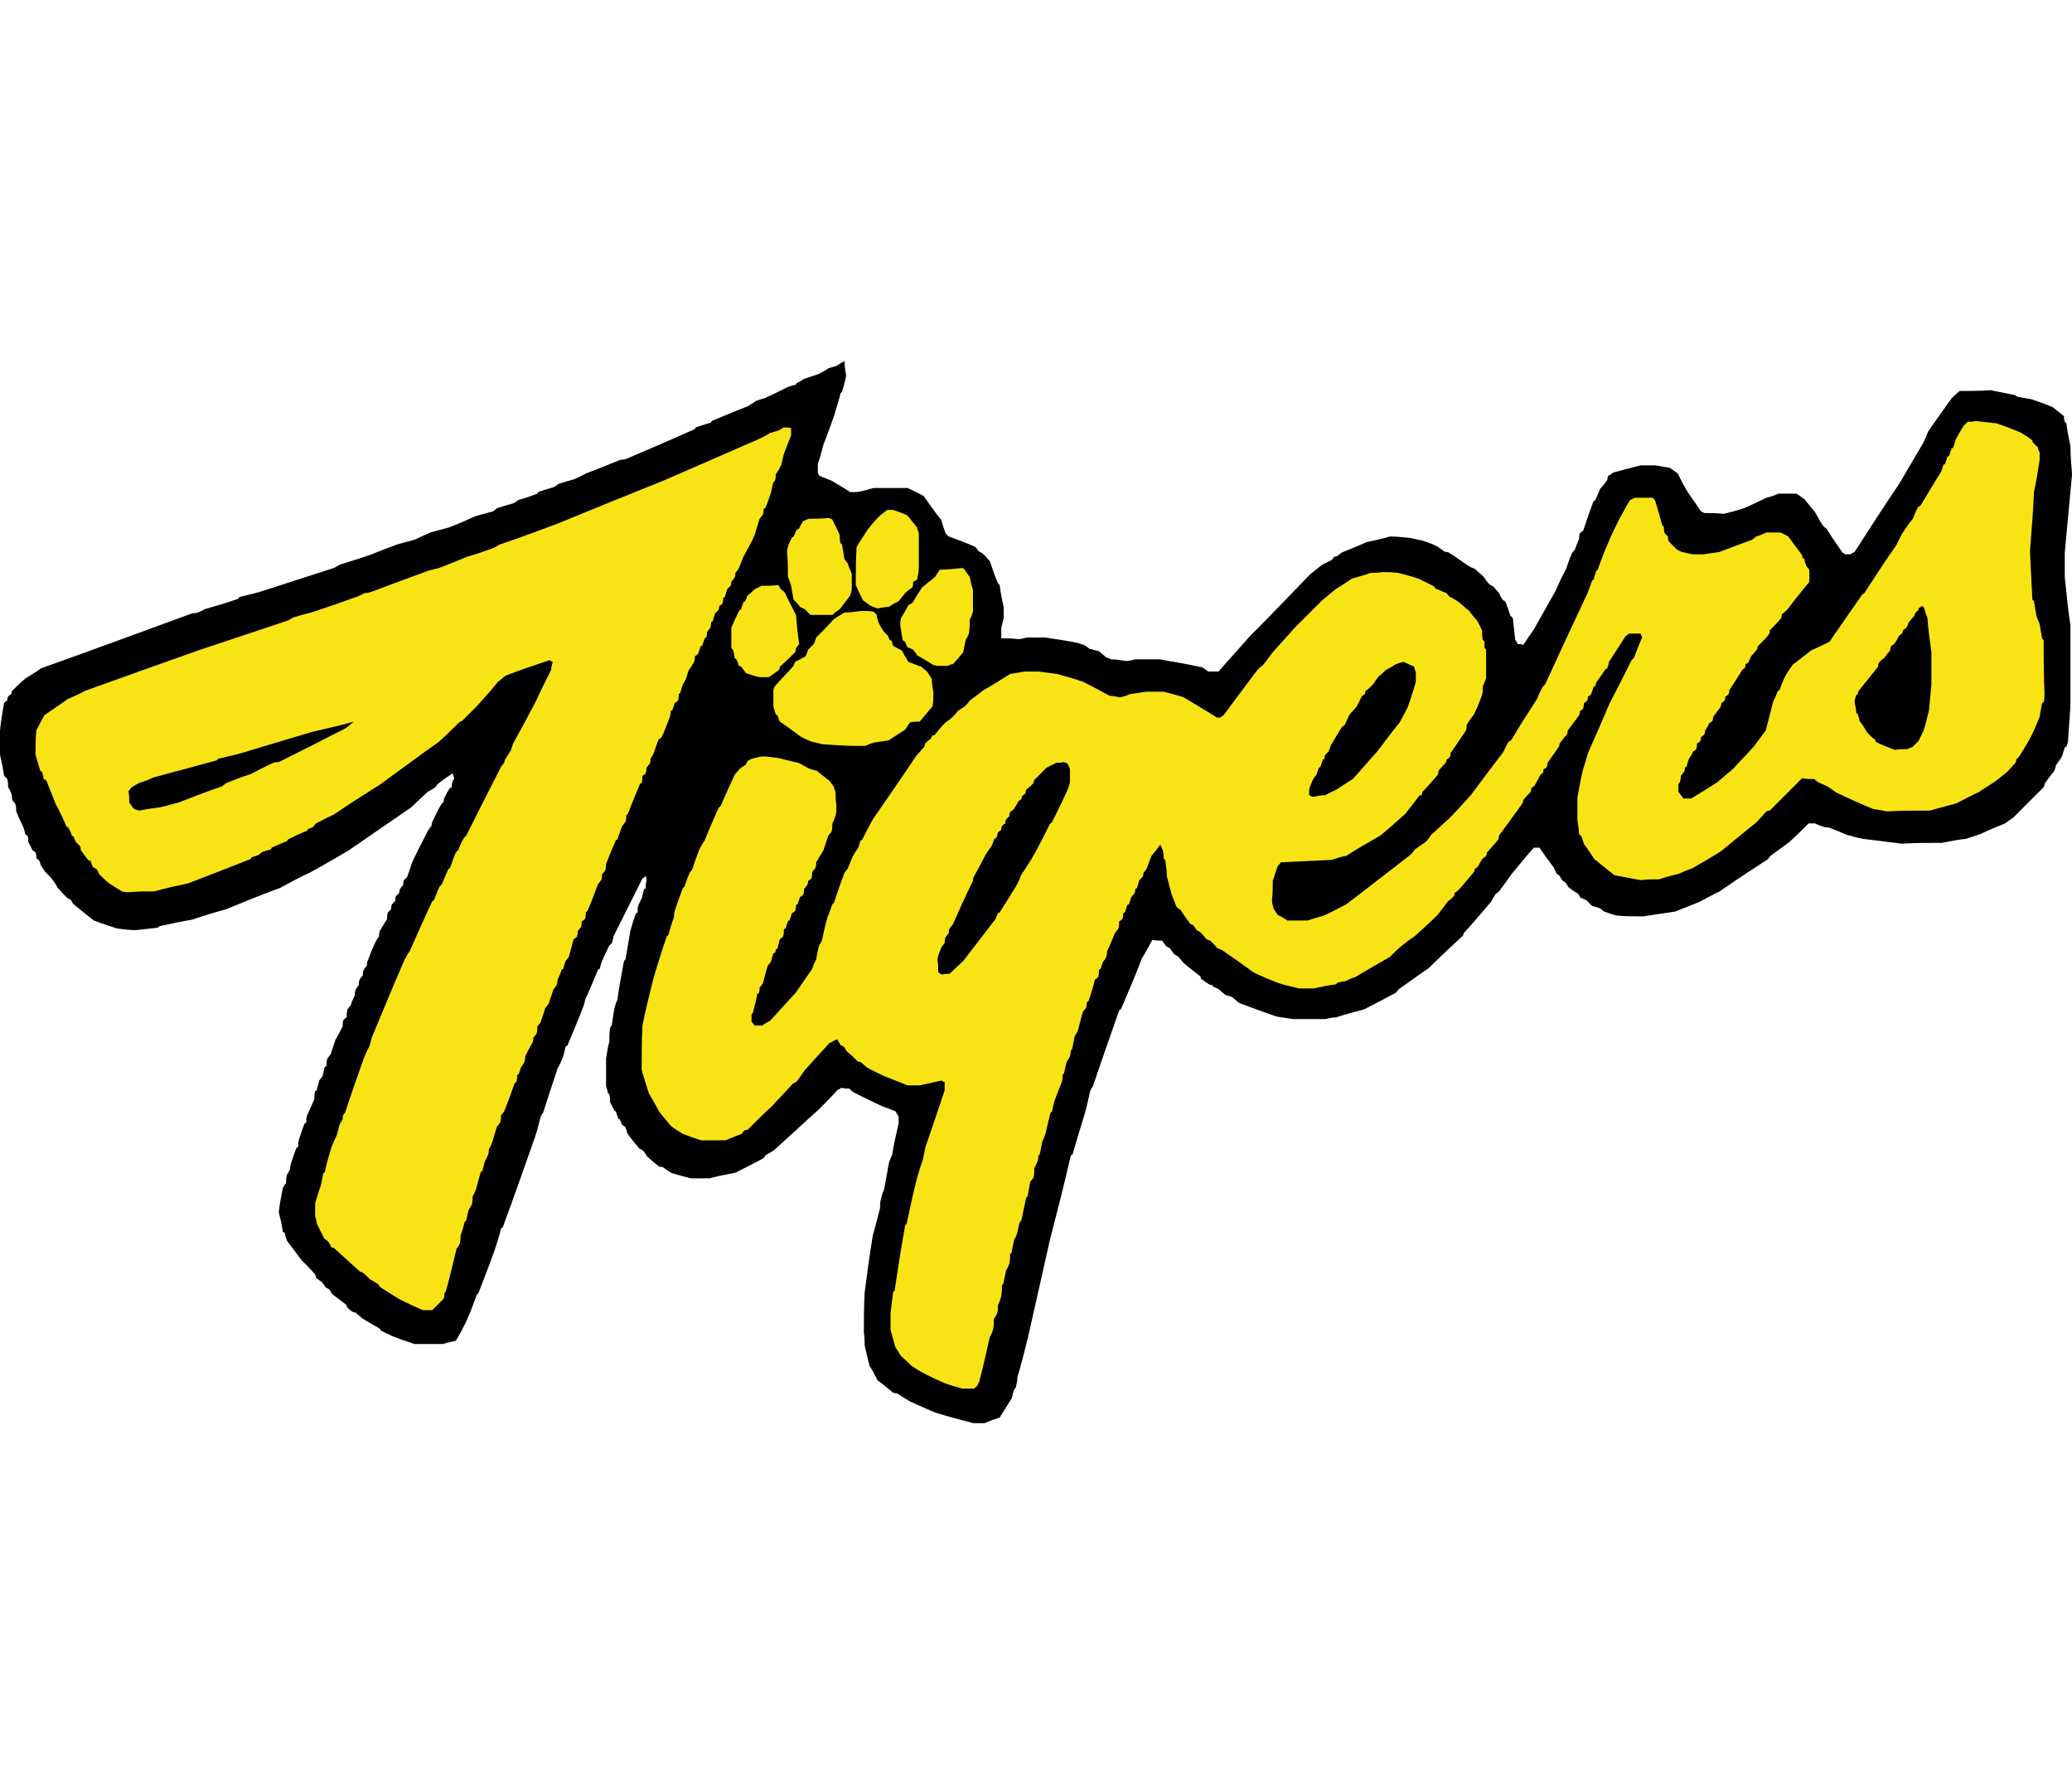 <?xml version="1.0" encoding="UTF-8"?>
<!DOCTYPE svg PUBLIC "-//W3C//DTD SVG 1.1//EN" "http://www.w3.org/Graphics/SVG/1.1/DTD/svg11.dtd">
<!-- Creator: CorelDRAW -->
<svg xmlns="http://www.w3.org/2000/svg" xml:space="preserve" width="7.848in" height="6.757in" version="1.1" style="shape-rendering:geometricPrecision; text-rendering:geometricPrecision; image-rendering:optimizeQuality; fill-rule:evenodd; clip-rule:evenodd"
viewBox="0 0 7847.73 4021.81"
 xmlns:xlink="http://www.w3.org/1999/xlink"
 xmlns:xodm="http://www.corel.com/coreldraw/odm/2003">
 <defs>
  <style type="text/css">
   <![CDATA[
    .fil0 {fill:black}
    .fil1 {fill:#F8E415}
   ]]>
  </style>
 </defs>
 <g id="Layer_x0020__x0028_Black_x0020_and_x0020_White_x0029_">
  <g id="_2008650543856">
   <path class="fil0" d="M3688.19 4021.81c-45.91,-12.24 -94.88,-24.49 -143.86,-39.79 -30.61,-12.25 -64.27,-27.55 -97.94,-42.85 -15.31,-9.18 -30.61,-18.36 -48.97,-30.61 -3.06,0 -9.18,0 -15.3,-3.06 -18.37,-15.3 -36.73,-30.61 -58.15,-45.91 -9.19,-18.37 -18.37,-36.73 -30.61,-55.09 -6.13,-24.49 -12.25,-48.97 -18.37,-76.52 0,-15.3 0,-30.61 -3.06,-48.97 0,-48.97 0,-101.01 3.06,-153.04 9.18,-70.4 18.37,-140.79 30.61,-214.25 9.18,-33.67 18.37,-67.33 27.55,-104.06 0,-9.18 0,-21.43 3.06,-33.67 3.06,-12.25 6.12,-24.49 12.24,-36.73 6.13,-33.67 12.25,-67.33 18.37,-101 3.06,-9.18 6.12,-18.37 12.24,-30.61 6.13,-39.79 15.31,-79.58 24.49,-119.37 0,-6.12 0,-15.3 0,-24.49 -3.06,-6.12 -6.12,-12.24 -12.24,-21.42 -15.31,-6.13 -30.61,-12.25 -48.97,-18.37 -33.67,-15.31 -70.4,-33.67 -107.12,-52.03 -6.13,-3.06 -12.25,-9.18 -18.37,-15.3 -9.18,0 -18.37,0 -30.61,-3.06 -3.06,3.06 -9.18,6.12 -15.3,9.18 -21.43,24.49 -45.91,48.97 -70.4,73.46 -55.09,48.97 -110.18,101.01 -168.34,153.04 -9.19,6.13 -18.37,12.25 -30.61,18.37 -3.07,3.06 -6.13,6.12 -9.19,12.24 -33.67,18.37 -70.4,36.73 -107.12,55.09 -30.61,6.13 -64.27,12.25 -97.95,21.43 -21.42,0 -45.91,0 -70.4,0 -24.49,-6.12 -48.97,-12.24 -76.52,-21.43 -9.18,-6.12 -18.36,-12.24 -30.61,-21.42 -3.06,0 -9.18,0 -15.3,-3.06 -15.31,-12.25 -30.61,-24.49 -45.91,-39.79 -3.06,-6.12 -6.12,-12.24 -12.24,-18.36 -3.06,-3.07 -9.18,-6.13 -15.3,-9.19 -15.31,-18.36 -30.61,-36.73 -45.91,-58.15 0,-6.12 -3.06,-12.24 -6.12,-21.42 -3.06,-3.06 -6.12,-6.13 -12.25,-9.19 -3.06,-6.12 -6.12,-12.24 -9.18,-21.42 0,0 -3.06,0 -6.12,-3.07 -3.06,-9.18 -6.12,-18.36 -9.18,-27.54 0,0 -3.07,0 -6.13,-3.07 -3.06,-9.18 -9.18,-18.36 -15.3,-30.61 0,-9.18 0,-18.36 -3.06,-30.61 0,0 -3.06,-3.06 -6.12,-6.12 0,-6.12 -3.07,-15.3 -6.13,-24.49 0,-33.67 0,-67.33 0,-104.06 3.06,-21.43 6.13,-42.85 12.25,-64.27 0,-15.31 0,-33.67 3.06,-52.03 0,-3.06 3.06,-6.12 6.12,-9.18 3.06,-18.37 6.12,-39.79 9.18,-61.21 3.06,-12.25 6.13,-24.49 12.25,-36.73 6.12,-45.91 15.3,-94.88 24.49,-143.85 0,-3.06 3.06,-6.13 6.12,-9.19 6.12,-33.67 12.24,-70.4 18.36,-107.12 6.13,-21.43 12.25,-42.85 21.43,-67.33 0,0 3.06,0 6.12,-3.07 0,-9.18 0,-18.36 3.06,-27.54 3.07,-6.13 6.13,-15.31 12.25,-24.49 3.06,-12.25 6.12,-24.49 9.18,-36.73 0,0 3.06,0 6.12,-3.06 0,-9.18 0,-18.36 3.06,-27.55 0,-6.12 0,-12.24 -3.06,-18.36 -3.06,3.06 -6.12,6.12 -12.24,9.18 -36.73,73.46 -73.46,146.92 -110.19,220.37 0,6.13 -3.06,15.31 -6.12,24.49 -3.06,3.06 -6.12,6.13 -9.18,9.19 -9.19,18.36 -18.37,36.73 -27.55,58.15 -3.06,9.18 -6.12,18.36 -9.19,30.61 0,0 -3.06,0 -6.12,3.06 -15.3,36.73 -30.61,73.46 -48.97,113.24 0,6.13 -3.06,15.31 -6.13,24.49 -18.36,48.97 -39.79,97.95 -61.21,149.98 0,0 -3.06,0 -6.12,3.06 -3.06,12.25 -6.12,24.49 -9.18,36.73 -6.12,15.3 -12.25,30.61 -21.43,45.91 -18.36,55.09 -36.73,110.19 -55.09,168.34 -3.06,3.06 -6.12,9.18 -9.18,15.3 -6.12,24.49 -12.24,48.97 -21.43,76.52 -39.79,113.25 -79.58,226.49 -122.43,342.8 0,0 -3.06,0 -6.12,3.06 -6.12,27.55 -15.3,55.09 -24.49,82.64 -18.36,52.03 -39.79,107.13 -61.21,162.22 0,0 -3.06,3.06 -6.12,6.12 -12.24,33.67 -24.49,67.33 -39.79,101 -12.25,24.49 -24.49,48.97 -39.79,73.46 -15.3,3.06 -30.61,6.12 -48.97,12.24 -33.67,0 -70.4,0 -107.13,0 -27.55,-9.18 -55.09,-18.37 -85.7,-30.61 -12.24,-6.12 -27.55,-12.24 -42.85,-21.43 0,0 0,-3.06 -3.06,-6.12 -21.43,-12.24 -42.85,-24.49 -67.34,-39.79 -6.12,-6.12 -15.3,-12.25 -24.48,-21.43 -3.06,0 -6.13,0 -12.25,-3.06 -3.06,-3.06 -9.18,-6.12 -15.3,-12.25 -3.06,-3.06 -6.12,-9.18 -9.19,-15.3 -15.3,-12.24 -33.67,-24.49 -52.03,-39.79 -3.06,-3.06 -6.13,-9.19 -9.19,-15.31 -3.06,-3.06 -9.18,-6.12 -15.3,-9.18 -3.06,-6.12 -9.18,-12.25 -15.31,-21.43 -6.12,-3.06 -12.24,-9.18 -21.42,-15.3 0,-3.06 0,-6.13 -3.06,-12.25 -15.31,-18.36 -33.67,-36.73 -52.03,-55.09 -18.37,-24.48 -36.73,-48.97 -55.09,-73.46 -3.06,-9.18 -6.12,-18.37 -9.18,-30.61 0,0 -3.06,0 -6.13,-3.06 -3.06,-24.49 -9.18,-48.97 -15.3,-73.46 3.06,-30.61 9.18,-61.21 15.3,-91.82 3.07,-6.12 6.13,-12.24 12.25,-18.36 0,-9.19 0,-18.37 3.06,-30.61 3.06,-6.13 6.12,-12.25 12.24,-21.43 0,-6.12 0,-12.24 3.06,-21.43 6.13,-18.36 12.25,-39.79 21.43,-61.21 0,0 3.06,0 6.12,-3.06 0,-9.18 0,-18.37 3.06,-27.55 6.13,-18.36 12.25,-39.79 21.43,-61.21 0,0 3.06,0 6.12,-3.06 0,-9.18 0,-18.37 3.07,-27.55 9.18,-18.37 18.36,-39.79 27.54,-61.21 0,-9.18 0,-18.37 3.07,-30.61 0,0 3.06,0 6.12,-3.06 3.06,-12.25 6.12,-24.49 9.18,-36.73 3.06,-3.06 6.12,-9.19 12.24,-15.31 3.07,-12.24 6.13,-24.49 9.19,-36.73 0,0 3.06,0 6.12,-3.06 0,-9.18 0,-18.37 3.06,-27.55 3.06,-3.06 6.12,-9.18 12.24,-15.31 6.13,-18.36 12.25,-36.73 18.37,-55.09 9.18,-15.31 18.37,-33.67 27.55,-52.03 0,-6.12 0,-15.31 3.06,-24.49 3.06,-3.06 6.12,-6.12 12.25,-9.18 0,-9.19 0,-18.37 3.06,-30.61 3.06,-3.06 6.12,-9.19 12.24,-15.31 3.06,-12.24 9.18,-24.49 15.31,-36.73 0,-6.12 0,-12.24 3.06,-21.43 3.06,-6.12 6.12,-12.24 12.24,-18.36 0,-6.13 0,-12.25 3.06,-21.43 3.06,-3.06 6.12,-9.18 12.25,-15.31 0,-6.12 0,-12.24 3.06,-21.42 3.06,-3.06 6.12,-9.19 12.24,-15.31 0,-6.12 0,-12.24 3.06,-18.36 9.18,-24.49 18.37,-48.97 30.61,-73.46 3.06,-6.12 6.12,-12.24 12.25,-18.37 0,-6.12 0,-12.24 3.06,-21.42 9.18,-15.31 18.36,-30.61 27.55,-45.91 0,-6.12 0,-15.3 3.06,-24.49 3.06,-3.06 6.12,-6.12 12.24,-12.24 0,-6.12 0,-12.24 3.06,-18.37 3.06,-3.06 6.12,-6.12 12.25,-12.24 0,-6.12 0,-12.24 3.06,-18.37 3.06,-3.06 6.12,-6.12 12.24,-12.24 0,-3.06 0,-9.18 3.06,-15.31 3.06,-3.06 6.12,-9.18 12.25,-15.3 0,-6.12 0,-12.24 3.06,-18.37 3.06,-3.06 6.12,-6.12 12.24,-12.24 6.12,-18.37 12.25,-36.73 18.37,-55.09 18.36,-39.79 39.79,-79.58 61.21,-122.43 3.06,-3.06 6.12,-9.18 12.24,-15.31 0,-3.06 0,-9.18 3.06,-15.3 9.19,-18.37 18.37,-39.79 30.61,-61.21 3.06,-3.06 6.13,-9.18 12.25,-15.31 0,-3.06 0,-9.18 3.06,-15.3 6.12,-12.24 12.24,-24.49 21.43,-36.73 0,0 3.06,0 6.12,-3.06 0,-6.13 0,-12.25 3.06,-21.43 0,-3.06 3.06,-6.12 6.12,-9.18 0,-6.13 -3.06,-12.25 -6.12,-21.43 -18.37,12.24 -36.73,24.49 -55.09,39.79 -3.06,3.06 -6.12,6.12 -9.18,12.25 -9.19,6.12 -18.37,12.24 -30.61,18.36 -18.37,18.37 -39.79,36.73 -61.21,58.15 -76.52,52.03 -156.1,107.13 -235.68,162.22 -45.91,27.54 -94.88,55.09 -143.86,82.64 -39.79,18.37 -79.58,39.79 -119.37,61.21 -67.33,24.49 -134.67,52.03 -202.01,79.58 -42.85,12.24 -85.7,24.49 -128.55,39.79 -39.79,6.13 -79.58,15.31 -122.43,24.49 -3.06,0 -6.12,3.06 -9.18,6.12 -27.55,3.06 -55.09,6.13 -82.64,9.19 -21.43,0 -45.91,-3.06 -70.4,-6.13 -27.54,-9.18 -58.15,-18.36 -88.76,-30.61 -24.49,-18.36 -48.97,-39.79 -76.52,-61.21 -3.06,-3.06 -6.12,-9.18 -9.18,-15.3 -3.06,-3.06 -9.19,-6.12 -15.31,-9.18 -12.24,-12.25 -24.49,-24.49 -36.73,-39.79 -6.12,-12.24 -15.31,-24.49 -24.49,-36.73 -6.12,-6.12 -12.24,-12.24 -21.43,-21.43 -6.12,-9.18 -12.24,-18.36 -18.36,-27.55 0,-6.12 -3.06,-12.24 -6.12,-18.36 -3.07,0 -6.13,-3.06 -9.19,-6.12 0,-6.13 0,-12.25 -3.06,-21.43 -3.06,-3.06 -6.12,-6.12 -12.24,-9.18 -3.06,-9.19 -9.19,-18.37 -15.31,-30.61 0,-6.13 0,-15.31 -3.06,-24.49 -3.06,0 -6.12,-3.06 -9.18,-6.12 0,-6.13 -3.06,-15.31 -6.12,-24.49 -9.19,-18.37 -18.37,-39.79 -27.55,-61.21 0,-9.19 0,-18.37 -3.06,-27.55 -3.06,-3.06 -6.13,-9.19 -12.25,-15.31 0,-6.12 0,-15.3 -3.06,-24.49 -3.06,-6.12 -6.12,-15.3 -12.24,-24.48 0,-9.19 0,-18.37 -3.06,-30.61 -3.07,-3.07 -6.13,-6.13 -12.25,-12.25 -3.06,-24.49 -9.18,-52.03 -15.3,-79.58 0,-30.61 0,-61.22 0,-91.83 3.06,-33.67 9.18,-67.33 15.3,-104.06 3.06,-3.06 6.12,-6.12 12.25,-9.18 0,-3.06 0,-9.19 3.06,-15.31 3.06,-3.06 6.12,-6.12 12.24,-9.18 0,-3.06 0,-6.12 3.06,-12.25 15.31,-15.3 30.61,-30.61 48.97,-45.91 18.36,-12.25 39.79,-24.49 61.21,-39.79 189.76,-67.34 379.53,-137.74 572.36,-208.13 6.12,0 12.24,0 21.43,-3.06 6.12,-3.07 15.3,-6.13 24.49,-12.25 42.85,-12.24 85.7,-24.49 128.55,-39.79 0,0 0,-3.06 3.06,-6.12 24.49,-6.13 48.97,-12.25 73.46,-18.37 94.89,-30.61 189.77,-61.21 284.65,-91.82 6.12,-3.06 12.24,-6.12 21.43,-12.25 39.79,-12.24 79.58,-24.48 122.43,-39.79 30.61,-12.24 61.21,-24.49 94.88,-36.73 21.43,-6.12 42.85,-12.24 67.33,-18.37 18.37,-9.18 39.79,-18.36 61.21,-27.55 21.43,-6.12 42.85,-12.24 67.33,-18.36 33.67,-12.25 67.34,-27.55 101.01,-42.85 21.42,-6.12 42.85,-12.24 67.33,-18.36 3.06,-3.06 9.18,-6.12 15.31,-12.25 18.36,-6.12 39.79,-12.24 61.21,-18.36 6.12,-3.06 12.24,-6.12 18.36,-12.25 24.49,-6.12 48.97,-15.3 73.46,-24.49 0,0 0,-3.06 3.06,-6.12 18.36,-6.12 36.73,-12.24 58.15,-18.36 6.12,-3.06 12.24,-6.13 18.36,-12.25 18.37,-6.12 39.79,-12.24 61.21,-18.36 12.25,-6.13 27.55,-12.25 42.85,-21.43 42.85,-15.31 85.7,-33.67 131.61,-52.03 6.12,0 12.25,0 21.43,-3.06 85.7,-36.73 171.4,-73.46 260.16,-113.25 0,0 0,-3.06 3.06,-6.12 18.36,-6.12 36.73,-12.24 58.15,-18.36 0,0 0,-3.07 3.06,-6.13 42.85,-18.36 88.76,-36.73 134.67,-55.09 9.19,-6.12 21.43,-12.24 33.67,-21.42 9.19,-3.06 18.37,-6.12 30.61,-9.19 27.55,-12.24 58.15,-27.54 88.76,-42.85 9.19,-3.06 18.37,-6.12 30.61,-9.18 0,0 0,-3.06 3.06,-6.13 9.19,-3.06 18.37,-9.18 27.55,-15.3 18.37,-6.12 36.73,-12.24 55.09,-18.37 12.25,-6.12 24.49,-12.24 36.73,-21.42 9.19,-3.06 18.37,-6.13 30.61,-9.19 9.19,-6.12 18.37,-12.24 30.61,-18.36 0,18.36 3.07,36.73 6.13,55.09 -3.06,18.36 -9.19,39.79 -15.31,61.21 0,0 -3.06,3.06 -6.12,6.12 -6.12,27.55 -15.31,55.09 -24.49,85.7 -12.24,33.67 -24.49,70.4 -39.79,107.12 -6.12,24.49 -12.25,48.97 -21.43,73.46 0,9.18 0,21.42 0,33.67 0,3.06 3.06,6.12 6.12,12.24 15.31,6.12 30.61,12.25 45.91,18.37 21.43,12.24 45.91,27.55 70.4,42.85 9.18,0 18.37,0 27.55,0 18.37,-3.06 39.79,-9.18 61.21,-15.3 42.85,0 85.7,0 128.55,0 18.37,9.18 39.79,18.36 61.21,30.61 21.43,30.61 42.85,61.21 67.34,91.82 3.06,15.3 9.18,30.61 15.3,48.97 3.06,3.06 6.12,6.12 12.25,12.24 33.67,12.24 67.33,24.49 101,39.79 3.06,3.06 6.12,9.19 12.24,15.31 3.07,3.06 9.19,6.12 15.31,9.18 9.18,9.18 18.37,18.37 27.55,30.61 9.18,27.55 18.36,55.09 30.61,82.64 0,0 3.06,3.06 6.12,6.12 3.06,27.55 9.18,55.09 15.31,85.7 0,12.24 0,24.49 0,39.79 -3.07,12.25 -6.13,24.49 -9.19,36.73 0,12.25 0,24.49 0,39.79 21.43,0 42.85,0 64.27,3.06 9.19,0 21.43,-3.06 33.67,-6.12 21.42,0 42.85,0 67.33,0 42.85,6.12 85.7,12.24 128.55,21.42 6.12,3.07 15.31,6.13 24.49,9.19 3.06,3.06 9.18,6.12 15.3,12.24 12.25,3.06 24.49,6.12 36.73,9.18 6.12,6.13 15.3,12.25 24.48,21.43 6.13,3.06 12.25,6.12 21.43,9.18 18.37,0 36.73,3.07 55.09,6.13 12.24,0 24.49,-3.06 36.73,-6.13 30.61,0 61.21,0 91.82,0 52.03,9.19 107.13,18.37 162.22,30.61 6.12,3.07 12.24,9.19 21.42,15.31 12.25,0 24.49,0 39.79,0 36.73,-42.85 76.52,-85.7 116.31,-131.61 76.52,-76.52 153.04,-156.1 229.55,-235.68 15.31,-12.25 30.61,-24.49 45.91,-36.73 12.24,-6.12 24.49,-12.24 36.73,-18.36 3.06,-3.06 6.12,-6.12 9.18,-12.25 3.06,0 6.13,0 12.25,-3.06 3.06,-3.06 9.18,-6.12 15.3,-12.24 30.61,-12.24 61.21,-24.49 94.88,-39.79 27.55,-6.13 58.15,-12.25 88.76,-21.43 24.49,0 52.03,3.06 79.58,6.12 12.25,3.06 27.55,6.12 42.85,9.18 18.36,6.13 36.73,12.25 55.09,21.43 9.19,6.12 18.37,12.25 30.61,21.43 3.06,0 9.19,0 15.31,3.06 24.49,15.3 48.97,33.67 76.52,52.03 6.13,3.06 12.25,6.12 21.43,9.18 9.18,9.18 21.43,18.37 33.67,30.61 6.12,9.18 12.25,18.37 21.43,27.55 3.06,3.06 9.18,6.12 15.31,9.18 6.12,6.12 12.24,15.31 21.42,24.49 3.06,9.18 9.19,18.37 15.31,27.55 3.06,0 6.12,3.06 9.18,6.12 6.12,15.31 12.24,33.67 18.37,52.03 3.06,3.06 6.12,6.12 9.18,9.18 3.06,27.55 6.12,55.09 9.18,82.64 3.06,3.06 6.12,9.18 9.19,15.31 6.12,0 12.24,0 21.42,3.06 12.25,-18.37 24.49,-36.73 39.79,-58.15 27.55,-48.97 55.09,-97.95 82.64,-146.92 12.25,-27.55 24.49,-55.09 39.79,-82.64 6.12,-18.37 12.24,-36.73 21.42,-58.15 3.07,-3.06 6.13,-9.18 12.25,-15.3 3.06,-12.25 9.18,-24.49 15.3,-39.79 0,-6.12 0,-12.24 3.06,-21.42 3.07,-3.07 6.13,-6.13 12.25,-9.19 12.24,-36.73 24.49,-73.46 39.79,-113.25 0,0 3.06,0 6.12,-3.06 6.13,-12.24 12.25,-27.55 18.37,-42.85 9.18,-9.18 18.37,-21.43 27.55,-33.67 0,-3.06 0,-9.19 3.06,-15.31 6.12,-3.06 12.24,-6.12 18.37,-12.24 33.67,-9.18 67.33,-18.37 104.06,-27.55 18.37,0 36.73,0 55.09,0 18.37,3.06 36.73,6.12 55.09,9.18 9.18,6.12 18.36,12.25 30.61,21.43 12.24,24.49 24.49,48.97 39.79,73.46 15.31,21.43 30.61,42.85 45.91,67.34 3.06,3.06 9.18,6.12 15.3,9.18 24.49,0 48.97,0 73.46,3.06 24.48,-6.12 48.97,-12.24 76.52,-21.43 27.55,-12.24 55.09,-24.48 85.7,-39.79 15.31,-3.06 30.61,-9.18 45.91,-15.31 21.42,0 42.85,0 67.33,0 9.18,6.13 18.36,12.25 30.61,21.43 12.24,15.31 24.49,30.61 39.79,48.97 9.18,15.3 18.37,33.67 30.61,52.03 3.06,3.06 6.12,6.12 12.25,9.18 18.36,30.61 39.79,61.21 61.21,91.82 3.06,0 6.12,3.06 9.18,6.12 6.12,0 12.24,0 21.43,0 3.06,-3.06 9.18,-6.12 15.3,-9.18 55.09,-85.7 110.19,-171.4 168.34,-257.1 30.61,-52.03 61.21,-104.06 91.82,-156.1 6.12,-12.24 12.24,-27.55 18.36,-42.85 27.55,-39.79 58.15,-82.64 88.76,-125.49 9.19,-9.18 18.37,-18.36 30.61,-27.54 36.73,0 76.52,0 116.31,-3.07 30.61,6.13 61.21,12.25 91.82,18.37 3.07,0 6.13,3.06 9.19,6.12 15.3,3.06 33.67,6.12 52.03,9.19 27.55,9.18 55.09,18.36 82.64,30.61 12.25,9.18 27.55,21.42 42.85,33.67 0,6.12 0,12.24 3.06,21.42 0,0 3.06,3.07 6.12,6.13 3.06,27.55 9.18,55.09 15.3,85.7 0,33.67 3.07,70.4 6.13,107.13 -9.19,97.94 -18.37,195.89 -27.55,296.89 0,30.61 0,61.21 0,91.82 6.12,61.21 12.24,122.43 21.42,183.64 0,101.01 0,202.01 0,306.07 -3.06,42.85 -6.12,85.7 -9.18,131.61 0,6.12 -3.06,12.24 -6.12,21.42 0,0 -3.06,0 -6.12,3.07 -3.06,9.18 -6.12,18.36 -9.19,30.61 -6.12,12.24 -15.3,24.48 -24.48,36.73 0,6.12 -3.06,12.24 -6.13,21.43 -12.24,15.3 -24.48,30.61 -36.73,48.97 0,3.06 0,6.12 -3.06,12.25 -36.73,36.73 -76.52,76.52 -116.31,116.3 -9.18,6.13 -18.36,12.25 -30.61,21.43 -30.61,12.25 -61.21,24.49 -91.82,39.79 -18.36,6.12 -36.73,12.24 -55.09,18.36 -30.61,3.06 -61.21,9.18 -91.82,15.31 -48.97,0 -101,0 -153.04,3.06 -48.97,-6.12 -97.94,-12.25 -146.92,-18.37 -18.36,-3.06 -39.79,-9.18 -61.21,-15.3 -21.43,-9.19 -42.85,-18.37 -67.33,-27.55 -6.12,0 -12.24,0 -21.43,-3.06 -9.18,-3.07 -18.36,-6.13 -30.61,-12.25 -6.12,0 -15.3,0 -24.49,0 -24.48,24.49 -48.97,48.97 -76.52,73.46 -21.43,15.3 -42.85,30.61 -67.33,48.97 -3.07,3.06 -6.13,6.12 -9.19,12.25 -61.21,39.79 -122.43,79.58 -183.64,122.43 -24.49,12.24 -48.97,24.49 -76.52,39.79 -30.61,12.25 -61.21,24.49 -91.82,36.73 -39.79,6.13 -79.58,12.25 -122.43,18.37 -30.61,0 -64.27,0 -97.94,-3.06 -15.3,-3.06 -30.61,-9.18 -48.97,-15.31 -3.07,-3.06 -9.19,-6.12 -15.31,-12.24 -9.18,-3.06 -18.37,-6.12 -30.61,-9.18 -6.12,-6.13 -12.24,-12.25 -21.43,-21.43 -6.12,-3.06 -12.24,-6.12 -21.42,-9.18 -3.07,-3.07 -6.13,-9.19 -9.19,-15.31 -12.24,-6.12 -24.49,-15.3 -36.73,-24.49 -3.06,-3.06 -6.12,-9.18 -9.18,-15.3 -3.06,-3.06 -9.19,-6.12 -15.31,-12.25 -3.06,-3.06 -6.12,-9.18 -9.18,-15.3 -3.06,-3.06 -6.12,-6.12 -12.25,-9.18 -3.06,-6.13 -6.12,-12.25 -9.18,-21.43 -18.36,-24.49 -36.73,-48.97 -55.09,-76.52 -6.12,0 -12.24,0 -21.42,0 -27.55,30.61 -55.09,64.27 -82.64,97.95 -15.31,21.42 -30.61,42.85 -48.97,67.33 -3.06,3.06 -6.12,6.12 -12.24,9.18 -6.12,9.18 -12.25,18.37 -18.37,30.61 -33.67,39.79 -67.33,79.58 -104.06,119.37 0,3.06 0,6.12 -3.06,9.18 -42.85,39.79 -85.7,79.58 -128.55,122.43 -36.73,24.49 -73.46,52.03 -113.24,79.58 -3.07,3.06 -6.13,6.12 -9.19,12.25 -39.79,21.42 -79.58,42.85 -122.43,64.27 -33.67,9.18 -70.4,18.36 -107.12,30.61 -12.25,0 -24.49,3.06 -39.79,6.12 -39.79,0 -79.58,0 -122.43,0 -18.36,-3.06 -39.79,-6.12 -61.21,-9.18 -45.91,-15.31 -94.88,-33.67 -143.86,-52.03 -6.12,-6.12 -15.3,-12.25 -24.48,-21.43 -9.19,-3.06 -18.37,-6.12 -27.55,-9.18 -6.13,-6.12 -15.31,-12.25 -24.49,-21.43 -6.12,-3.06 -12.25,-6.12 -21.43,-9.18 0,0 0,-3.06 -3.06,-6.12 -3.06,0 -6.12,0 -12.24,-3.06 -9.19,-6.13 -18.37,-12.25 -30.61,-21.43 0,-3.06 0,-6.12 -3.07,-9.18 -18.36,-15.31 -39.79,-30.61 -61.21,-48.97 -6.12,-6.12 -12.24,-15.31 -21.42,-24.49 -3.06,-3.06 -9.19,-6.12 -15.31,-9.18 -3.06,-6.12 -9.18,-12.25 -15.3,-21.43 -3.06,-3.06 -9.19,-6.12 -15.31,-9.18 -3.06,-6.12 -9.18,-12.25 -15.3,-21.43 -12.25,0 -24.49,0 -36.73,-3.06 -12.24,21.43 -24.48,45.91 -39.79,70.4 -24.49,64.27 -52.03,128.55 -79.58,192.83 0,0 -3.06,0 -6.12,3.06 -33.67,94.88 -67.33,192.82 -101,290.77 -3.06,3.07 -6.12,9.19 -9.18,15.31 -6.13,27.55 -12.25,58.15 -21.43,88.76 -15.31,48.97 -30.61,101 -45.91,153.04 0,0 -3.06,0 -6.12,3.06 -24.49,107.13 -52.03,214.25 -79.58,321.38 -27.55,122.43 -55.09,244.86 -82.64,367.29 -12.25,48.97 -24.49,97.94 -39.79,149.98 0,12.25 -3.06,24.49 -6.12,39.79 0,0 -3.06,3.06 -6.12,6.12 -3.06,9.18 -6.12,21.42 -9.18,33.67 -15.31,24.49 -30.61,48.97 -45.91,73.46 -18.37,6.12 -36.73,12.25 -58.15,21.43 -12.24,0 -24.49,0 -39.79,0z"/>
   <path class="fil1" d="M3642.28 3890.2c-21.42,-6.13 -42.85,-12.25 -67.33,-21.43 -27.55,-12.25 -55.09,-24.49 -82.64,-39.79 -12.24,-6.13 -24.49,-15.31 -39.79,-24.49 -12.24,-12.25 -24.49,-24.49 -39.79,-36.73 -6.13,-9.19 -12.25,-21.43 -21.43,-33.67 -6.12,-21.42 -12.25,-42.85 -18.37,-67.33 0,-18.36 0,-39.79 0,-61.21 3.06,-24.49 6.12,-48.97 9.19,-76.52 0,-3.07 3.06,-6.13 6.12,-9.19 12.24,-79.58 24.49,-162.22 39.79,-244.86 0,-3.06 3.06,-6.12 6.12,-9.18 12.25,-58.15 24.49,-116.31 39.79,-174.46 6.12,-21.43 12.24,-42.85 21.42,-67.33 3.06,-15.31 6.13,-30.61 9.19,-45.91 24.48,-70.4 48.97,-143.86 73.46,-217.31 0,-9.18 0,-18.37 0,-30.61 -3.06,0 -6.12,-3.06 -12.24,-6.12 -27.55,6.12 -55.09,12.24 -82.64,18.36 -15.31,0 -30.61,0 -45.91,0 -30.61,-12.24 -61.21,-24.49 -91.82,-36.73 -18.36,-9.18 -39.79,-18.37 -61.21,-30.61 -6.12,-6.12 -15.3,-12.24 -24.48,-21.43 -3.07,0 -6.13,0 -12.25,-3.06 -12.24,-12.24 -24.49,-24.49 -39.79,-36.73 -3.06,-3.06 -6.12,-9.18 -9.19,-15.31 -3.06,-3.06 -9.18,-6.12 -15.3,-9.18 -3.06,-6.12 -6.12,-12.24 -12.24,-21.43 -9.19,3.07 -18.37,9.19 -30.61,15.31 -30.61,33.67 -61.22,67.33 -91.83,101 -9.18,12.25 -18.36,27.55 -30.61,42.85 -3.06,3.06 -9.18,6.12 -15.3,9.18 -24.49,27.55 -52.03,55.09 -79.58,85.7 -30.61,27.55 -61.21,58.15 -91.82,88.76 -3.06,0 -6.12,0 -12.24,3.06 -3.06,3.06 -6.12,6.12 -9.19,12.24 -18.36,6.13 -39.79,15.31 -61.21,24.49 -30.61,0 -61.21,0 -91.82,0 -21.42,-6.12 -45.91,-15.3 -70.4,-24.49 -15.3,-9.18 -30.61,-18.36 -45.91,-30.61 -12.24,-15.3 -27.54,-33.67 -42.85,-52.03 -12.24,-21.43 -24.49,-45.91 -39.79,-70.4 -9.19,-27.55 -18.37,-58.15 -27.55,-88.76 0,-55.09 0,-110.18 3.06,-168.34 12.24,-61.21 27.55,-122.43 42.85,-183.64 15.31,-48.97 30.61,-101.01 48.97,-153.04 0,0 3.06,-3.06 6.12,-6.12 6.12,-21.42 12.25,-42.85 21.43,-67.33 0,-6.12 0,-15.3 3.06,-24.49 9.18,-27.55 18.37,-55.09 30.61,-85.7 0,0 3.06,-3.06 6.12,-6.12 6.12,-18.36 12.25,-36.73 21.43,-55.09 3.06,-3.06 6.12,-6.12 9.18,-12.24 6.12,-21.43 15.31,-45.91 24.49,-70.4 6.12,-12.25 12.24,-24.49 21.43,-36.73 15.3,-39.79 33.67,-79.58 52.03,-122.43 3.06,-3.06 6.12,-6.12 9.18,-9.18 15.3,-36.73 33.67,-76.52 52.03,-116.31 6.12,-9.18 15.3,-18.37 24.48,-27.55 3.06,-3.06 9.19,-6.12 15.31,-9.18 3.06,-3.06 6.12,-9.18 9.18,-15.31 3.06,-3.06 9.19,-6.12 15.31,-9.18 12.24,-3.06 24.49,-6.12 39.79,-9.18 18.37,0 39.79,3.06 61.21,6.12 24.49,6.12 48.97,12.24 76.52,18.37 12.24,6.12 24.48,12.24 39.79,21.42 9.18,3.06 18.37,6.12 30.61,9.19 15.3,12.24 30.61,24.48 45.91,36.73 6.12,6.12 12.24,15.3 18.36,24.49 0,6.12 3.06,12.24 6.12,18.36 0,15.31 0,33.67 3.06,52.03 0,12.24 0,24.49 -3.06,36.73 -3.06,9.18 -6.12,18.37 -12.24,30.61 0,9.18 0,18.37 -3.06,30.61 -3.06,3.06 -6.12,9.19 -12.25,15.31 -6.12,18.36 -12.24,36.73 -18.36,55.09 -9.19,15.3 -18.37,30.61 -27.55,45.91 0,6.12 0,12.25 -3.06,21.43 -3.06,3.06 -6.12,9.18 -12.25,15.3 0,6.13 0,15.31 -3.06,24.49 -3.06,3.06 -6.12,6.12 -12.24,9.18 0,3.07 0,9.19 -3.06,15.31 -3.06,3.06 -6.12,9.18 -12.25,15.3 0,6.13 0,12.25 -3.06,21.43 -3.06,3.06 -6.12,6.12 -12.24,9.18 -3.06,9.19 -6.12,18.37 -9.18,27.55 0,0 -3.07,0 -6.13,3.07 0,6.12 0,12.24 -3.06,21.42 -3.06,3.06 -6.12,6.12 -12.24,9.19 -3.06,9.18 -6.12,18.36 -9.18,27.54 0,0 -3.07,0 -6.13,3.07 -3.06,9.18 -6.12,18.36 -9.18,27.54 0,0 -3.06,0 -6.12,3.07 0,9.18 0,18.36 -3.06,27.54 -3.06,3.07 -6.13,6.13 -12.25,9.19 -3.06,12.24 -6.12,24.49 -9.18,36.73 0,0 -3.06,0 -6.12,3.06 0,3.06 0,6.12 -3.06,12.25 0,0 -3.06,0 -6.13,3.06 -3.06,9.18 -6.12,18.36 -9.18,30.61 -3.06,3.06 -6.12,9.18 -12.24,15.3 -6.12,21.43 -12.25,42.85 -18.37,67.33 -3.06,3.07 -6.12,9.19 -12.24,15.31 0,6.12 0,12.24 -3.06,21.43 0,0 -3.06,0 -6.13,3.06 -3.06,21.42 -9.18,42.85 -15.3,67.33 0,3.06 -3.06,6.12 -6.12,9.18 0,9.19 0,18.37 0,27.55 3.06,3.06 6.12,9.19 12.24,15.31 9.18,0 18.37,0 27.55,0 9.18,-6.12 18.37,-12.25 30.61,-18.37 30.61,-33.67 64.27,-70.4 97.94,-107.12 18.37,-27.55 39.79,-58.15 61.21,-88.76 3.06,-12.25 9.19,-24.49 15.31,-36.73 3.06,-18.36 6.12,-36.73 12.24,-55.09 3.06,-3.07 6.12,-9.19 9.19,-15.31 6.12,-27.55 12.24,-58.15 21.42,-88.76 6.13,-15.3 12.25,-30.61 18.37,-48.97 0,0 3.06,-3.06 6.12,-6.12 12.25,-36.73 24.49,-73.46 39.79,-113.25 3.07,-3.06 6.13,-9.18 12.25,-15.3 6.12,-15.31 12.24,-30.61 18.36,-45.91 6.13,-9.18 12.25,-21.42 21.43,-33.67 3.06,-9.18 6.12,-18.36 9.19,-27.55 0,0 3.06,0 6.12,-3.06 12.24,-24.49 24.49,-48.97 39.79,-76.52 55.09,-79.58 110.19,-159.16 165.28,-241.8 9.18,-9.19 18.36,-21.43 30.61,-33.67 0,-3.06 0,-6.12 3.06,-12.24 6.12,-6.12 12.24,-12.24 21.42,-18.37 0,-3.06 3.06,-6.12 6.13,-12.24 3.06,0 6.12,0 9.18,-3.06 12.24,-15.31 24.49,-30.61 39.79,-45.91 9.19,-6.12 18.37,-12.24 27.55,-21.42 6.12,-6.13 12.25,-12.25 18.37,-21.43 9.18,-6.12 18.36,-12.24 27.55,-18.37 6.12,-6.12 12.24,-12.24 18.36,-21.42 15.31,-12.25 33.67,-24.49 52.03,-39.79 33.67,-18.36 67.33,-39.79 101,-61.21 18.37,-3.06 36.73,-6.12 55.09,-9.18 15.31,0 33.67,0 52.03,0 21.43,3.06 45.91,6.12 70.4,9.18 33.67,9.19 67.34,18.37 101.01,30.61 30.61,15.31 64.27,33.67 97.94,52.03 12.24,0 24.49,3.06 39.79,6.12 12.25,-3.06 24.49,-6.12 36.73,-12.24 18.36,-3.06 39.79,-6.12 61.21,-9.18 21.42,0 42.85,0 67.33,0 24.49,6.12 48.97,12.24 76.52,21.42 39.79,24.49 82.64,48.97 125.49,76.52 3.06,0 6.12,0 12.24,0 3.06,-3.06 9.18,-6.12 15.3,-12.25 39.79,-55.09 82.64,-110.18 125.49,-168.34 6.12,-6.12 12.24,-12.25 21.42,-18.37 12.25,-15.3 24.49,-33.67 39.79,-52.03 27.55,-30.61 55.09,-61.21 82.64,-91.82 33.67,-33.67 67.34,-67.33 101.01,-101 15.3,-12.24 33.67,-27.55 52.03,-42.85 18.36,-12.25 39.79,-24.49 61.21,-39.79 21.42,-6.12 45.91,-12.24 70.4,-21.42 12.24,0 27.55,0 42.85,-3.07 18.37,0 39.79,0 61.21,3.07 24.49,6.12 48.97,12.24 76.52,21.42 18.37,9.19 39.79,18.37 61.21,30.61 0,0 0,3.06 3.06,6.12 12.25,6.13 27.55,12.25 42.85,18.37 3.06,3.06 6.12,6.12 9.18,12.24 12.24,6.13 24.49,12.25 36.73,21.43 12.25,9.18 24.49,21.43 39.79,33.67 9.19,12.25 18.37,24.49 30.61,36.73 6.13,12.24 12.25,24.48 18.37,36.73 0,12.24 0,24.49 3.06,36.73 0,0 3.06,3.06 6.12,6.12 0,6.12 0,15.31 0,24.49 0,0 3.06,3.06 6.13,6.12 0,33.67 0,70.4 0,107.13 -3.07,9.18 -6.13,18.36 -12.25,30.61 0,9.18 0,21.43 -3.06,33.67 -9.18,24.49 -18.37,48.97 -30.61,73.46 -9.18,12.25 -18.37,24.49 -27.55,39.79 0,6.12 0,12.24 -3.06,21.42 -18.37,27.55 -36.73,55.09 -58.15,85.7 0,3.06 0,9.19 -3.06,15.31 -3.06,3.06 -6.12,6.12 -12.24,9.18 0,3.06 0,6.12 -3.07,12.25 -9.18,9.18 -18.36,18.36 -27.54,30.61 0,3.06 0,9.18 -3.07,15.3 -18.36,21.43 -36.73,42.85 -58.15,64.27 0,3.06 0,6.12 -3.07,12.25 -3.06,0 -6.12,0 -9.18,3.06 -15.3,21.42 -33.67,42.85 -52.03,67.33 -30.61,27.55 -61.21,55.09 -94.88,82.64 -42.85,24.49 -85.7,48.97 -128.55,76.52 -18.37,3.06 -36.73,9.19 -55.09,15.31 -64.27,3.06 -128.55,6.12 -192.82,9.18 -3.06,3.06 -6.13,9.18 -12.25,15.31 -6.12,18.36 -12.24,36.73 -18.36,55.09 0,24.49 0,48.97 -3.06,73.46 0,9.18 3.06,18.37 6.12,30.61 3.06,6.12 9.18,15.3 15.3,24.49 12.25,6.12 24.49,12.24 36.73,21.42 24.49,0 48.97,0 76.52,0 18.37,-6.12 39.79,-12.24 61.21,-18.36 27.55,-12.25 55.09,-27.55 85.7,-42.85 79.58,-61.21 159.16,-122.43 241.8,-186.7 6.12,-6.12 12.24,-12.24 18.37,-21.43 12.24,-9.18 27.55,-18.36 42.85,-30.61 6.12,-6.12 12.24,-15.3 18.37,-24.48 21.42,-18.37 42.85,-39.79 67.33,-61.21 27.55,-27.55 55.09,-58.15 82.64,-88.76 39.79,-52.03 79.58,-107.13 122.43,-162.22 6.12,-12.24 12.24,-24.49 18.36,-36.73 3.06,-3.06 6.13,-6.12 12.25,-9.18 30.61,-52.03 64.27,-104.07 97.94,-156.1 6.12,-15.3 12.24,-30.61 21.43,-45.91 3.06,-3.06 6.12,-6.12 9.18,-9.18 52.03,-113.25 104.07,-226.5 159.16,-342.81 6.13,-15.3 12.25,-30.61 18.37,-48.97 0,0 3.06,-3.07 6.12,-6.13 3.06,-9.18 6.12,-18.36 9.18,-30.61 0,0 3.07,-3.06 6.13,-6.12 12.24,-33.67 24.49,-67.33 39.79,-101 12.24,-30.61 27.55,-61.21 42.85,-91.82 12.25,-21.43 24.49,-45.91 39.79,-70.4 6.12,-3.06 12.24,-6.12 18.36,-9.18 21.43,0 42.85,0 67.34,0 3.06,3.06 6.12,6.12 9.18,9.18 9.18,30.61 18.37,61.21 27.55,94.88 0,0 3.06,3.07 6.12,6.13 0,6.12 0,15.3 3.06,24.49 3.06,3.06 6.12,6.12 12.25,12.24 0,6.12 0,12.24 3.06,18.37 9.18,9.18 18.36,18.36 30.61,30.61 6.12,3.06 12.24,6.12 18.36,9.18 12.25,3.06 27.55,6.12 42.85,9.18 12.24,0 24.49,0 39.79,0 18.37,-3.06 39.79,-6.12 61.21,-9.18 39.79,-15.31 79.58,-30.61 122.43,-45.91 3.06,-3.06 9.19,-6.12 15.31,-12.24 12.24,-3.06 24.49,-9.18 39.79,-15.31 15.31,0 33.67,0 52.03,0 9.18,3.07 18.36,9.19 30.61,15.31 15.3,21.43 33.67,45.91 52.03,70.4 0,3.06 0,6.12 3.06,12.25 0,0 3.06,0 6.12,3.06 0,6.12 3.06,15.3 6.12,24.49 3.06,3.06 6.12,9.18 12.24,15.3 0,15.31 0,30.61 0,45.91 -27.54,33.67 -55.09,67.33 -82.64,104.06 -6.12,6.12 -12.25,12.25 -21.43,18.37 0,3.06 0,9.18 -3.06,15.3 -12.25,15.31 -27.55,30.61 -42.85,45.91 0,3.06 0,9.18 -3.06,15.3 -12.24,15.31 -27.55,30.61 -42.85,45.91 0,3.06 0,6.12 -3.06,12.24 -6.12,6.12 -12.25,15.31 -21.43,24.49 -3.06,6.12 -6.12,12.24 -9.18,21.43 -3.06,3.06 -6.12,6.12 -12.25,9.18 0,3.06 0,9.18 -3.06,15.31 -3.06,0 -6.12,3.06 -9.18,6.12 -15.31,24.49 -30.61,48.97 -48.97,76.52 0,3.06 0,9.19 -3.06,15.31 -3.06,3.06 -6.12,6.12 -12.24,9.18 0,3.06 0,9.18 -3.06,15.31 -3.06,3.06 -6.12,6.12 -12.25,9.18 0,3.06 0,9.18 -3.06,15.3 -9.18,12.25 -18.36,24.49 -27.55,36.73 0,3.06 0,9.18 -3.06,15.3 -3.06,3.06 -6.12,6.12 -12.24,9.19 -3.06,9.18 -9.19,18.36 -15.31,27.54 0,3.07 0,9.19 -3.06,15.31 -3.06,3.06 -6.12,6.12 -12.24,9.18 0,3.06 0,9.19 -3.06,15.31 -3.06,3.06 -6.13,6.12 -12.25,9.18 0,6.12 0,12.24 -3.06,21.43 -3.06,3.06 -6.12,6.12 -12.24,9.18 -3.06,9.18 -9.19,18.37 -15.31,27.55 -3.06,9.18 -6.12,18.37 -9.18,30.61 0,0 -3.06,0 -6.12,3.06 0,3.06 0,9.18 -3.06,15.31 -3.06,3.06 -6.13,9.18 -12.25,15.3 0,6.12 0,12.25 -3.06,21.43 0,3.06 -3.06,6.12 -6.12,9.18 0,9.18 0,18.37 0,30.61 6.12,6.12 12.24,15.31 18.37,24.49 9.18,0 18.36,0 30.61,0 30.61,-18.37 64.27,-39.79 97.94,-61.21 18.36,-15.31 39.79,-33.67 61.21,-52.03 24.49,-27.55 52.03,-55.09 79.58,-85.7 12.24,-18.36 27.54,-36.73 42.85,-58.15 9.18,-33.67 18.37,-70.4 27.55,-107.12 6.12,-12.25 12.24,-27.55 18.36,-42.85 0,0 3.07,0 6.13,-3.06 6.12,-15.3 12.24,-33.67 21.42,-52.03 9.19,-15.31 18.37,-30.61 30.61,-45.91 21.43,-15.3 42.85,-33.67 67.34,-52.03 21.42,-9.18 45.91,-21.42 70.4,-33.67 39.79,-58.15 82.64,-119.37 125.49,-180.58 0,0 3.06,0 6.12,-3.06 39.79,-61.21 79.58,-122.43 122.43,-183.64 6.12,-12.24 12.24,-27.55 21.42,-42.85 12.25,-18.37 24.49,-36.73 39.79,-55.09 6.12,-15.31 12.24,-30.61 21.42,-45.91 3.06,0 6.12,-3.06 9.19,-6.12 24.48,-39.79 48.97,-82.64 76.52,-125.49 3.06,-9.19 6.12,-18.37 9.18,-27.55 0,0 3.07,0 6.13,-3.06 3.06,-9.19 6.12,-18.37 9.18,-27.55 0,0 3.06,0 6.12,-3.06 3.06,-9.19 6.12,-18.37 9.18,-27.55 0,0 3.07,0 6.13,-3.06 3.06,-9.19 6.12,-18.37 9.18,-30.61 9.18,-15.31 18.37,-33.67 30.61,-52.03 3.06,-3.06 9.18,-9.18 15.3,-15.31 9.19,0 18.37,0 30.61,-3.06 24.48,3.06 52.03,6.13 79.58,9.19 27.55,9.18 58.15,21.42 88.76,33.67 15.31,9.18 30.61,18.36 45.91,30.61 0,3.06 0,6.12 3.06,9.18 6.12,6.12 12.24,12.24 18.36,18.37 0,6.12 3.06,12.24 6.13,18.36 0,9.19 0,18.37 0,27.55 -6.13,39.79 -12.25,79.58 -21.43,122.43 -3.06,73.46 -9.18,146.92 -15.31,223.44 3.06,61.21 6.13,122.43 9.19,183.64 0,0 3.06,3.06 6.12,6.12 3.06,18.37 6.12,36.73 9.18,55.09 3.06,9.18 6.12,18.37 12.25,30.61 3.06,18.37 6.12,36.73 9.18,55.09 0,0 3.06,3.06 6.12,6.12 0,64.27 0,131.61 3.06,198.95 0,12.24 0,24.48 -3.06,36.73 0,0 -3.06,0 -6.12,3.06 -3.06,15.3 -6.12,33.67 -9.18,52.03 -9.19,21.42 -18.37,45.91 -30.61,70.4 -12.25,24.49 -27.55,48.97 -42.85,73.46 -3.06,6.12 -9.18,12.24 -15.3,18.36 0,3.06 0,6.12 -3.06,12.25 -9.19,9.18 -18.37,21.42 -30.61,33.67 -15.31,12.24 -30.61,24.48 -45.91,36.73 -18.37,12.24 -39.79,24.49 -61.21,39.79 -27.55,12.25 -55.09,27.55 -85.7,42.85 -33.67,9.18 -67.33,18.36 -101,27.55 -52.03,0 -107.13,0 -162.22,3.06 -15.3,-3.06 -33.67,-6.13 -52.03,-9.19 -45.91,-18.36 -91.83,-39.79 -137.74,-61.21 -9.18,-6.12 -18.37,-12.24 -30.61,-21.42 -12.24,-6.13 -24.49,-12.25 -39.79,-18.37 -3.07,-3.06 -9.19,-6.12 -15.31,-12.24 -15.3,0 -30.61,0 -45.91,-3.07 -39.79,39.79 -79.58,79.58 -122.43,122.43 -3.06,0 -6.12,0 -12.24,3.06 -12.24,12.24 -24.49,27.55 -39.79,42.85 -42.85,33.67 -85.7,70.4 -131.61,107.13 -33.67,21.42 -70.4,42.85 -107.12,64.27 -15.31,6.12 -33.67,12.24 -52.03,21.43 -24.49,6.12 -48.97,12.24 -76.52,21.42 -21.42,0 -45.91,0 -70.4,3.06 -30.61,-6.12 -64.27,-12.24 -97.94,-18.36 -24.49,-18.37 -48.97,-39.79 -76.52,-61.21 -12.24,-18.37 -24.49,-36.73 -39.79,-58.15 -3.06,-9.19 -6.12,-18.37 -9.18,-27.55 -3.06,-3.06 -6.13,-6.12 -9.19,-9.18 0,-15.31 -3.06,-33.67 -6.12,-52.03 0,-27.55 0,-55.09 0,-85.7 6.12,-33.67 12.25,-70.4 21.43,-107.13 6.12,-18.36 12.24,-39.79 18.36,-61.21 27.55,-61.21 55.09,-125.49 82.64,-189.76 27.55,-52.03 55.09,-107.13 82.64,-162.22 3.06,-3.07 6.12,-6.13 9.18,-9.19 9.19,-24.49 18.37,-48.97 30.61,-76.52 0,-3.06 -3.06,-9.19 -6.12,-15.31 -12.24,0 -27.55,0 -42.85,0 -3.06,3.06 -9.19,6.12 -15.31,12.25 -18.36,30.61 -39.79,61.21 -61.21,94.88 0,6.12 -3.06,15.3 -6.12,24.49 -3.06,0 -6.12,3.06 -9.18,6.12 -9.19,15.3 -21.43,30.61 -33.67,48.97 0,3.07 0,6.13 -3.06,12.25 0,0 -3.06,0 -6.12,3.06 -3.06,9.18 -6.12,18.37 -9.18,27.55 -3.06,3.06 -6.12,6.12 -12.25,9.18 0,3.06 0,9.18 -3.06,15.31 -3.06,3.06 -6.12,6.12 -12.24,9.18 0,6.12 0,12.24 -3.06,21.43 -3.06,3.06 -6.12,6.12 -12.25,9.18 0,3.06 0,9.18 -3.06,15.3 -12.24,18.37 -27.55,36.73 -42.85,58.15 0,3.07 0,9.19 -3.06,15.31 -9.18,9.18 -18.37,21.43 -27.55,33.67 0,3.06 0,6.12 -3.06,12.24 -12.25,18.37 -27.55,39.79 -42.85,61.22 0,3.06 0,9.18 -3.06,15.3 -3.06,3.06 -6.12,6.12 -12.24,9.18 0,3.06 0,9.19 -3.06,15.31 -3.06,0 -6.12,3.06 -9.19,6.12 -6.12,12.24 -12.24,24.49 -21.42,39.79 -3.06,3.06 -6.12,6.13 -12.25,9.19 0,3.06 0,9.18 -3.06,15.3 -9.18,9.19 -18.36,18.37 -27.55,30.61 0,3.06 0,6.12 -3.06,12.25 -27.55,39.79 -58.15,79.58 -88.76,122.43 0,3.06 0,9.18 -3.06,15.3 -12.24,15.31 -27.55,30.61 -42.85,48.97 0,3.06 0,6.12 -3.06,12.24 -3.07,3.06 -6.13,6.12 -12.25,9.19 -6.12,9.18 -12.24,18.36 -18.36,30.61 -3.07,3.06 -6.13,6.12 -12.25,9.18 0,3.06 0,6.12 -3.06,12.24 -15.3,18.37 -33.67,39.79 -52.03,61.21 -6.12,6.13 -12.24,12.25 -21.42,18.37 0,3.06 0,6.12 -3.06,12.24 -6.13,6.13 -12.25,12.25 -21.43,18.37 -12.25,15.31 -24.49,33.67 -39.79,52.03 -27.54,27.55 -58.15,55.09 -88.76,82.64 -15.31,9.19 -30.61,21.43 -45.91,33.67 -15.31,12.24 -30.61,27.55 -45.91,42.85 -42.85,24.49 -85.7,48.97 -131.61,76.52 -12.24,3.06 -24.49,9.18 -36.73,15.3 -9.18,0 -18.37,3.06 -30.61,6.12 0,0 -3.06,3.06 -6.12,6.13 -27.55,3.06 -55.09,9.18 -82.64,15.3 -18.37,0 -36.73,0 -55.09,0 -27.55,-6.12 -55.09,-12.24 -82.64,-21.43 -30.61,-12.24 -61.21,-24.48 -91.82,-39.79 -36.73,-27.55 -76.52,-55.09 -116.31,-82.64 -6.12,-3.06 -12.24,-6.12 -21.42,-9.18 -6.13,-9.18 -15.31,-18.37 -24.49,-27.55 -3.06,0 -9.19,-3.06 -15.31,-6.12 -6.12,-6.12 -12.24,-15.31 -21.42,-24.49 -3.07,-3.06 -9.19,-6.12 -15.31,-9.18 -3.06,-6.13 -9.18,-12.25 -15.3,-21.43 -3.07,0 -6.13,0 -9.19,-3.06 -12.24,-15.31 -24.49,-33.67 -36.73,-52.03 -3.06,-3.06 -9.18,-6.12 -15.31,-12.24 -6.12,-15.31 -12.24,-30.61 -18.36,-45.91 -6.12,-21.43 -12.25,-45.91 -18.37,-70.4 0,-18.37 -3.06,-39.79 -6.12,-61.21 0,0 -3.06,-3.06 -6.12,-6.12 0,-9.19 0,-18.37 -3.06,-30.61 -3.06,-6.13 -6.12,-12.25 -9.19,-21.43 -9.18,12.24 -21.42,27.55 -33.67,42.85 -6.12,15.31 -12.24,30.61 -18.36,48.97 -3.06,3.06 -6.13,9.18 -12.25,15.3 0,3.07 0,9.19 -3.06,15.31 -3.06,3.06 -6.12,6.12 -12.24,12.24 -3.06,9.19 -6.12,18.37 -9.19,30.61 0,0 -3.06,0 -6.12,3.06 0,3.07 0,9.19 -3.06,15.31 -3.06,3.06 -6.12,9.18 -12.24,15.3 -3.06,9.19 -6.12,18.37 -9.19,27.55 0,0 -3.06,0 -6.12,3.07 -3.06,9.18 -6.12,18.36 -9.18,27.54 0,0 -3.06,0 -6.12,3.07 0,6.12 0,12.24 -3.06,21.42 -3.06,3.06 -6.13,6.12 -12.25,9.19 0,9.18 0,18.36 -3.06,27.54 -3.06,3.07 -6.12,9.19 -12.24,15.31 -9.19,21.43 -18.37,45.91 -30.61,70.4 0,6.13 0,12.25 -3.06,21.43 -3.07,6.12 -6.13,12.24 -12.25,18.37 -3.06,9.18 -6.12,18.36 -9.18,27.55 0,0 -3.06,0 -6.12,3.06 0,9.18 0,18.36 -3.06,27.55 -3.07,3.06 -6.13,6.12 -12.25,9.18 -6.12,27.55 -15.3,55.09 -24.49,82.64 0,0 -3.06,0 -6.12,3.06 0,6.12 0,12.24 -3.06,21.42 -3.06,3.07 -6.12,9.19 -12.24,15.31 -6.13,21.43 -12.25,45.91 -18.37,70.4 -3.06,6.13 -6.12,12.25 -12.24,21.43 -3.07,15.31 -6.13,30.61 -9.19,45.91 0,3.06 -3.06,6.12 -6.12,9.18 0,6.12 0,12.24 -3.06,21.43 -3.06,6.12 -6.12,12.24 -12.24,21.42 -3.07,12.25 -6.13,24.49 -9.19,39.79 0,3.06 -3.06,6.12 -6.12,9.18 0,9.18 0,18.37 -3.06,27.55 -9.18,21.43 -18.37,45.91 -27.55,70.4 -3.06,12.25 -6.12,24.49 -9.18,39.79 0,0 -3.06,3.06 -6.12,6.12 -6.13,24.49 -12.25,48.97 -18.37,76.52 -3.06,9.19 -6.12,18.37 -12.25,30.61 -3.06,15.31 -6.12,30.61 -9.18,45.91 0,3.06 -3.06,6.12 -6.12,9.18 0,6.12 0,12.25 -3.06,21.43 -3.06,6.12 -6.12,15.3 -12.25,24.49 0,12.24 0,24.49 -3.06,36.73 -3.06,3.06 -6.12,9.18 -12.24,15.3 -3.06,15.31 -6.12,33.67 -9.18,52.03 0,3.06 -3.06,6.12 -6.13,9.18 -6.12,27.55 -12.24,55.09 -18.36,85.7 0,0 -3.06,3.06 -6.12,6.13 -3.06,12.24 -6.13,24.48 -9.19,39.79 -3.06,9.18 -6.12,18.37 -12.24,27.55 -3.06,15.3 -6.12,30.61 -9.18,45.91 0,3.06 -3.06,6.13 -6.13,9.19 0,12.24 0,24.48 -3.06,36.73 -3.06,6.12 -6.12,15.3 -12.24,24.49 -3.06,15.3 -6.12,30.61 -9.18,45.91 0,3.06 -3.07,6.12 -6.13,9.19 0,12.24 0,27.54 -3.06,42.85 -3.06,9.18 -6.12,21.43 -12.24,33.67 0,9.18 0,18.37 -3.06,30.61 -3.06,6.12 -6.12,12.25 -12.25,21.43 0,12.24 0,24.49 -3.06,39.79 -3.06,9.18 -6.12,18.37 -12.24,27.55 -12.25,55.09 -24.49,110.19 -39.79,168.34 -3.07,6.12 -6.13,12.24 -9.19,18.36 -3.06,3.06 -6.12,6.13 -12.24,9.19 -15.31,0 -30.61,0 -45.91,0z"/>
   <path class="fil1" d="M1600.76 3593.31c-27.55,-12.25 -55.09,-24.49 -85.7,-39.79 -24.49,-15.3 -48.97,-30.61 -73.46,-45.91 -3.06,-3.06 -6.12,-6.12 -9.18,-12.25 -9.19,-6.12 -18.37,-12.24 -30.61,-18.36 -9.18,-9.18 -18.36,-18.37 -30.61,-27.55 -3.06,0 -6.12,0 -9.18,-3.06 -30.61,-27.55 -64.27,-58.15 -97.94,-88.76 -3.06,0 -6.12,0 -9.18,-3.06 -3.07,-6.12 -6.13,-12.25 -12.25,-21.43 -3.06,-3.06 -9.18,-6.12 -15.3,-12.24 -9.19,-18.37 -18.37,-36.73 -27.55,-55.09 0,-9.19 -3.06,-18.37 -6.12,-27.55 0,-15.31 0,-30.61 0,-48.97 6.12,-21.43 12.24,-42.85 21.42,-67.33 3.06,-15.31 6.12,-30.61 9.19,-45.91 0,0 3.06,-3.06 6.12,-6.12 6.12,-30.61 15.3,-61.21 24.49,-91.82 6.12,-15.3 12.24,-30.61 21.42,-48.97 3.06,-12.25 6.12,-24.49 9.19,-36.73 3.06,-6.12 6.12,-12.24 12.24,-21.42 0,-6.13 0,-12.25 3.06,-18.37 0,0 3.06,-3.06 6.12,-6.12 21.43,-67.33 45.91,-134.67 70.4,-205.07 6.12,-15.31 12.24,-30.61 21.42,-45.91 3.06,-9.18 6.13,-21.42 9.19,-33.67 39.79,-94.88 79.58,-192.82 122.43,-290.77 6.12,-12.25 12.24,-24.49 21.42,-36.73 27.55,-61.21 55.09,-125.49 85.7,-189.76 0,0 3.06,0 6.13,-3.06 6.12,-15.31 12.24,-33.67 21.42,-52.03 3.06,-3.06 6.12,-6.12 9.19,-9.18 6.12,-18.37 15.3,-36.73 24.48,-58.15 0,0 3.06,0 6.13,-3.06 6.12,-18.37 12.24,-36.73 21.42,-58.15 3.06,-3.06 6.13,-6.12 9.19,-9.18 6.12,-15.31 12.24,-30.61 21.42,-45.91 3.06,-3.06 6.13,-6.12 9.19,-9.18 42.85,-85.7 85.7,-171.4 131.61,-260.16 3.06,-3.06 6.12,-9.18 12.24,-15.3 0,-3.07 0,-6.13 3.07,-12.25 6.12,-9.18 12.24,-21.43 21.42,-33.67 3.06,-9.18 6.12,-18.37 9.19,-27.55 27.54,-48.97 55.09,-101 82.64,-153.04 18.37,-39.79 39.79,-82.64 61.21,-125.49 0,-9.19 3.06,-18.37 6.13,-30.61 -3.07,0 -6.13,-3.06 -12.25,-6.12 -55.09,18.36 -110.19,36.73 -165.28,58.15 -9.19,6.13 -18.37,15.31 -30.61,24.49 -24.49,30.61 -52.03,61.21 -79.58,91.82 -15.31,15.31 -33.67,33.67 -52.03,52.03 -3.06,3.06 -9.18,6.12 -15.3,9.18 -24.49,24.49 -48.97,48.97 -76.52,73.46 -73.46,52.03 -146.92,107.12 -223.43,162.22 -58.15,36.73 -116.31,73.46 -174.46,113.25 -21.43,9.18 -42.85,21.43 -67.33,33.67 -3.06,3.06 -6.13,6.12 -9.19,12.25 -6.12,3.06 -12.24,6.12 -21.42,9.18 0,0 0,3.06 -3.06,6.12 -24.49,9.18 -48.97,21.43 -73.46,33.67 0,0 0,3.06 -3.06,6.12 -18.37,6.13 -36.73,15.31 -58.15,24.49 0,0 0,3.06 -3.06,6.12 -9.18,3.07 -18.37,6.13 -30.61,9.19 -3.06,3.06 -9.18,6.12 -15.31,12.24 -9.18,3.06 -18.36,6.12 -27.55,9.18 0,0 0,3.07 -3.06,6.13 -76.52,30.61 -156.1,61.21 -235.68,91.82 -42.85,9.18 -85.7,18.36 -128.55,30.61 -30.61,0 -61.21,0 -94.88,3.06 -9.18,0 -18.37,0 -27.55,-3.06 -15.3,-9.19 -30.61,-18.37 -48.97,-30.61 -12.24,-9.19 -24.48,-21.43 -36.73,-33.67 -3.06,-6.13 -6.12,-12.25 -9.18,-18.37 -3.06,-3.06 -9.18,-6.12 -15.31,-9.18 -3.06,-6.12 -6.12,-15.31 -9.18,-24.49 -3.06,0 -6.12,0 -9.18,-3.06 -9.18,-12.25 -18.37,-24.49 -27.55,-36.73 0,-3.07 0,-9.19 -3.06,-15.31 -3.06,-3.06 -9.19,-9.18 -15.31,-15.3 -3.06,-6.13 -6.12,-12.25 -9.18,-21.43 0,0 -3.06,0 -6.12,-3.06 -3.06,-9.19 -6.12,-18.37 -12.25,-27.55 -3.06,-3.06 -6.12,-6.12 -9.18,-9.19 -12.24,-27.54 -24.49,-55.09 -39.79,-82.64 -12.25,-30.61 -24.49,-61.21 -36.73,-91.82 -3.07,0 -6.13,0 -9.19,-3.06 0,-9.19 -3.06,-18.37 -6.12,-27.55 0,0 -3.06,0 -6.12,-3.06 -6.12,-18.37 -12.25,-39.79 -18.37,-61.21 0,-30.61 0,-61.22 3.06,-91.83 9.19,-18.36 18.37,-36.73 30.61,-58.15 27.55,-18.36 58.15,-39.79 88.76,-61.21 21.43,-9.18 42.85,-18.36 64.27,-30.61 143.86,-52.03 290.77,-104.06 437.69,-156.1 110.19,-36.73 220.37,-73.46 330.56,-110.18 6.12,-3.07 12.24,-6.13 21.43,-12.25 21.42,-6.12 42.85,-12.24 67.33,-18.36 58.15,-18.37 116.31,-39.79 177.52,-61.22 6.12,-3.06 15.3,-6.12 24.49,-12.24 6.12,0 12.24,0 21.42,-3.06 73.46,-27.55 146.92,-55.09 223.44,-82.64 12.24,-3.06 24.49,-6.12 36.73,-9.18 33.67,-12.25 70.4,-27.55 107.13,-42.85 33.67,-9.18 67.33,-21.42 101,-33.67 6.12,-3.06 12.25,-6.12 21.43,-12.24 73.46,-24.49 146.92,-52.03 220.37,-79.58 134.67,-55.09 269.34,-110.18 407.08,-165.28 119.37,-52.03 238.74,-104.07 358.11,-156.1 12.24,-6.13 24.49,-12.25 39.79,-21.43 9.18,-3.06 18.37,-6.12 30.61,-9.18 6.12,-3.07 12.24,-6.13 21.43,-12.25 9.18,0 18.36,0 27.55,3.06 0,9.19 0,18.37 0,27.55 -9.19,21.43 -18.37,45.91 -27.55,70.4 -3.06,12.25 -6.12,24.49 -9.19,39.79 -6.12,12.24 -12.24,24.49 -21.42,36.73 0,6.12 0,15.31 -3.06,24.49 0,0 -3.06,3.06 -6.13,6.12 -3.06,12.24 -6.12,24.49 -9.18,39.79 -6.12,18.37 -12.24,36.73 -21.43,58.15 0,0 -3.06,0 -6.12,3.06 0,6.13 0,12.25 -3.06,21.43 -3.06,3.06 -6.12,9.18 -12.24,15.31 -6.12,18.36 -12.25,39.79 -18.37,61.21 -12.24,27.55 -27.55,55.09 -42.85,82.64 -6.13,15.31 -12.25,30.61 -18.37,45.91 -3.06,3.06 -6.12,9.18 -12.24,15.31 0,6.12 0,12.24 -3.06,18.36 -3.07,3.06 -6.13,9.18 -12.25,15.31 0,3.06 0,9.18 -3.06,15.3 -3.06,3.06 -6.12,6.12 -12.24,12.25 -3.06,9.18 -6.13,18.36 -9.19,30.61 0,0 -3.06,0 -6.12,3.06 0,6.12 0,12.24 -3.06,21.42 -3.06,3.06 -6.12,6.13 -12.24,9.19 0,3.06 0,9.18 -3.06,15.3 -3.07,3.06 -6.13,6.12 -12.25,12.25 -3.06,9.18 -6.12,18.36 -9.18,30.61 0,0 -3.06,0 -6.12,3.06 0,6.12 0,12.24 -3.07,21.42 -3.06,3.07 -6.12,9.19 -12.24,15.31 0,6.12 0,12.24 -3.06,21.43 0,0 -3.06,0 -6.12,3.06 -3.06,9.18 -6.12,18.36 -9.19,27.55 0,0 -3.06,0 -6.12,3.06 -3.06,9.18 -6.12,18.36 -9.18,27.55 -3.06,3.06 -6.12,6.12 -12.24,9.18 0,6.12 0,12.24 -3.07,21.43 -6.12,9.18 -12.24,21.42 -21.42,33.67 -3.06,9.18 -6.12,18.36 -9.19,30.61 -3.06,6.12 -6.12,12.24 -12.24,21.43 -3.06,9.18 -6.12,18.36 -9.18,30.61 0,0 -3.06,3.06 -6.12,6.12 0,6.12 0,15.3 -3.07,24.49 -3.06,3.06 -6.12,6.12 -12.24,9.18 -3.06,9.18 -6.12,18.37 -9.18,27.55 0,0 -3.06,0 -6.13,3.06 0,6.12 0,12.24 -3.06,21.43 -9.18,24.49 -18.36,48.97 -30.61,76.52 -3.06,3.06 -6.12,6.12 -12.24,9.19 -6.12,15.3 -12.24,33.67 -18.37,52.03 -3.06,6.13 -6.12,12.25 -12.24,21.43 0,6.12 0,12.24 -3.06,18.37 -3.06,3.06 -6.12,9.18 -12.25,15.3 0,6.12 0,12.25 -3.06,21.43 -3.06,3.06 -6.12,6.12 -12.24,9.18 0,9.18 0,18.37 -3.06,27.55 0,0 -3.06,0 -6.12,3.06 -15.31,36.73 -30.61,73.46 -45.91,113.25 0,0 -3.06,3.06 -6.12,6.12 0,6.12 0,15.31 -3.06,24.49 -3.06,3.06 -6.12,9.18 -12.25,15.3 -6.12,15.31 -12.24,33.67 -18.36,52.03 0,0 -3.06,0 -6.12,3.06 -12.25,27.55 -24.49,58.15 -36.73,88.76 0,6.13 0,15.31 -3.06,24.49 -3.06,3.06 -6.12,9.18 -12.24,15.31 0,6.12 0,12.24 -3.06,21.42 -3.06,3.06 -6.13,9.19 -12.25,15.31 -12.24,33.67 -24.49,67.33 -39.79,101 0,0 -3.06,3.06 -6.12,6.12 0,6.13 0,15.31 -3.06,24.49 -3.06,3.06 -6.13,6.12 -12.25,9.19 0,6.12 0,12.24 -3.06,21.42 -3.06,3.06 -6.12,9.19 -12.24,15.31 0,6.12 0,12.24 -3.06,21.42 -3.06,3.07 -6.13,6.13 -12.25,9.19 -6.12,21.43 -12.24,42.85 -18.36,67.33 -3.06,3.06 -6.13,9.18 -12.25,15.31 -3.06,9.18 -6.12,18.36 -9.18,30.61 0,0 -3.06,0 -6.12,3.06 -3.06,12.24 -9.19,24.49 -15.31,36.73 0,6.12 0,12.24 -3.06,21.43 -3.06,3.06 -6.12,9.18 -12.24,15.3 -6.13,18.37 -12.25,36.73 -18.37,55.09 -3.06,3.06 -6.12,9.18 -12.24,15.3 -6.13,18.37 -12.25,36.73 -18.37,55.09 -3.06,3.06 -6.12,9.19 -12.24,15.31 0,9.18 0,18.36 -3.06,27.55 -3.07,3.06 -6.13,9.18 -12.25,15.3 0,6.12 0,12.25 -3.06,18.37 -9.18,15.3 -18.37,33.67 -27.55,52.03 0,6.12 0,12.24 -3.06,21.42 -3.06,6.13 -6.12,12.25 -12.24,18.37 -3.07,9.18 -6.13,18.37 -9.19,27.55 0,0 -3.06,0 -6.12,3.06 0,9.18 0,18.37 -3.06,27.55 0,0 -3.06,0 -6.12,3.06 -12.25,33.67 -24.49,70.4 -39.79,107.13 -3.06,3.06 -6.12,9.18 -12.24,15.3 0,9.18 0,18.37 -3.06,27.55 -3.06,3.06 -6.12,9.18 -12.24,15.31 -6.13,18.36 -12.25,39.79 -18.37,61.21 -3.06,6.12 -6.12,15.3 -12.24,24.48 0,6.13 0,12.25 -3.07,21.43 -3.06,6.12 -6.12,15.31 -12.24,24.49 -3.06,12.24 -6.12,24.49 -9.18,36.73 0,0 -3.06,0 -6.13,3.06 -6.12,21.43 -12.24,42.85 -18.36,67.33 -3.06,6.13 -6.12,15.31 -12.25,24.49 0,9.19 0,18.37 -3.06,30.61 -3.06,6.13 -6.12,12.25 -12.24,21.43 -3.06,12.24 -6.12,24.49 -9.18,39.79 0,0 -3.06,3.06 -6.13,6.13 -3.06,15.3 -9.18,33.67 -15.3,52.03 0,9.19 0,18.37 -3.06,30.61 -3.06,6.13 -6.12,12.25 -12.25,18.37 -12.24,52.03 -24.48,104.06 -39.79,159.16 0,3.06 -3.06,6.12 -6.12,9.19 0,6.12 0,12.24 -3.06,21.42 -12.25,12.25 -27.55,27.55 -42.85,42.85 -12.24,0 -24.48,0 -36.73,0z"/>
   <path class="fil0" d="M3565.76 2323.1c-3.06,-3.06 -6.12,-6.12 -12.25,-9.18 0,-15.31 0,-30.61 -3.06,-48.97 3.06,-15.3 9.19,-30.61 15.31,-45.91 3.06,-3.06 6.12,-9.18 12.24,-15.31 0,-6.12 0,-12.24 3.06,-21.42 3.06,-3.07 6.12,-9.19 12.25,-15.31 0,-6.12 0,-12.24 3.06,-18.37 3.06,-3.06 6.12,-9.18 12.24,-15.3 24.49,-55.09 48.97,-110.19 76.52,-165.28 0,-3.06 0,-9.18 3.06,-15.3 15.3,-27.55 30.61,-55.09 45.91,-85.7 6.13,-9.18 12.25,-18.37 21.43,-30.61 3.06,-6.12 6.12,-15.3 9.18,-24.49 3.06,-3.06 6.13,-6.12 12.25,-12.24 0,-3.06 0,-9.18 3.06,-15.31 3.06,-3.06 6.12,-6.12 12.24,-9.18 0,-3.06 0,-9.18 3.06,-15.31 3.06,-3.06 6.13,-6.12 12.25,-9.18 0,-3.06 0,-9.18 3.06,-15.3 3.06,-3.06 6.12,-6.13 12.24,-12.25 0,-3.06 0,-9.18 3.06,-15.3 3.07,-3.06 6.13,-6.12 12.25,-9.19 6.12,-9.18 12.24,-18.36 18.36,-30.61 3.07,-3.06 6.13,-6.12 12.25,-9.18 0,-3.06 0,-6.12 3.06,-12.24 3.06,-3.06 6.12,-6.12 12.24,-9.19 0,-3.06 0,-9.18 3.06,-15.3 9.19,-6.12 18.37,-15.31 27.55,-24.49 0,-3.06 0,-6.12 3.06,-12.24 15.31,-15.31 30.61,-30.61 45.91,-45.91 12.24,-6.12 24.49,-12.24 36.73,-18.36 9.19,0 18.37,0 27.55,-3.07 3.06,0 9.18,3.07 15.31,6.13 3.06,6.12 6.12,12.24 9.18,21.42 0,15.31 0,30.61 0,45.91 0,6.12 -3.06,15.3 -6.12,24.49 -18.37,42.85 -39.79,85.7 -61.21,128.55 -3.06,3.06 -6.12,6.12 -9.19,9.18 -21.42,42.85 -42.85,85.7 -67.33,128.55 -12.24,18.36 -24.49,39.79 -39.79,61.21 -6.12,15.3 -12.25,30.61 -21.43,45.91 -18.36,30.61 -39.79,64.27 -61.21,97.94 0,0 -3.06,0 -6.12,3.07 -3.06,6.12 -6.12,12.24 -9.18,21.42 -39.79,52.03 -79.58,104.07 -122.43,159.16 -15.3,15.3 -33.67,30.61 -52.03,48.97 -9.19,0 -18.37,0 -30.61,3.06z"/>
   <path class="fil0" d="M529.5 1701.77c-6.12,0 -12.24,-3.07 -21.42,-6.13 -6.13,-6.12 -12.25,-15.3 -18.37,-24.48 0,-12.25 0,-27.55 -3.06,-42.85 3.06,-3.06 6.12,-6.12 9.18,-12.24 9.19,-6.13 18.37,-12.25 30.61,-18.37 18.37,-6.12 36.73,-12.24 55.09,-21.43 79.58,-21.42 159.16,-42.85 238.74,-64.27 0,0 3.06,-3.06 6.12,-6.12 24.49,-6.12 48.97,-12.24 76.52,-18.37 91.82,-27.55 183.64,-55.09 275.47,-82.64 52.03,-12.25 107.13,-24.49 162.22,-39.79 -9.18,6.13 -18.36,15.31 -30.61,24.49 -82.64,42.85 -168.34,85.7 -254.04,128.55 -6.12,0 -12.24,0 -21.43,3.07 -27.55,12.24 -55.09,27.54 -85.7,42.85 -30.61,9.18 -61.21,21.43 -91.82,33.67 -3.06,3.06 -9.18,6.12 -15.3,12.24 -55.09,18.37 -110.19,39.79 -165.28,61.22 -21.42,6.12 -45.91,12.24 -70.4,18.36 -24.49,3.06 -48.97,6.12 -76.52,12.25z"/>
   <path class="fil0" d="M4973.7 1649.74c-3.06,0 -9.19,-3.06 -15.31,-6.12 0,-6.13 0,-12.25 0,-21.43 3.06,-12.25 9.19,-24.49 15.31,-39.79 3.06,-3.07 6.12,-9.19 12.24,-15.31 3.06,-9.18 6.12,-18.37 9.18,-27.55 0,0 3.07,0 6.13,-3.06 3.06,-9.18 6.12,-18.37 9.18,-27.55 0,0 3.06,0 6.12,-3.06 0,-3.06 0,-9.18 3.06,-15.3 3.06,-3.07 6.12,-6.13 12.25,-12.25 3.06,-6.12 6.12,-15.3 9.18,-24.49 12.24,-21.42 27.55,-45.91 42.85,-70.4 3.07,0 6.13,-3.06 9.19,-6.12 6.12,-12.25 12.24,-24.49 18.36,-39.79 9.19,-9.18 18.37,-18.36 27.55,-30.61 6.12,-12.24 12.25,-24.48 18.37,-36.73 3.06,-3.06 6.12,-6.12 12.24,-9.18 0,-3.06 0,-6.12 3.06,-12.25 9.19,-6.12 18.37,-15.3 27.55,-24.48 6.12,-9.19 12.25,-18.37 21.43,-30.61 9.18,-6.13 18.37,-15.31 27.55,-24.49 12.24,-6.12 24.49,-12.25 36.73,-21.43 9.18,-3.06 18.37,-6.12 30.61,-9.18 12.25,6.12 24.49,12.24 39.79,18.36 0,6.13 3.06,12.25 6.12,21.43 0,12.24 0,24.49 0,36.73 -9.19,30.61 -18.37,61.21 -30.61,94.88 -9.19,18.37 -18.37,36.73 -30.61,58.15 -27.55,33.67 -55.09,70.4 -82.64,107.13 -30.61,33.67 -61.21,70.4 -94.88,107.13 -18.37,12.24 -39.79,24.48 -61.21,39.79 -12.25,6.12 -27.55,12.24 -42.85,21.43 -15.3,0 -30.61,3.06 -45.91,6.12z"/>
   <path class="fil0" d="M7177.43 1472.21c-24.49,-9.18 -48.97,-18.37 -73.46,-30.61 0,-3.06 0,-6.12 -3.06,-9.18 -9.19,-6.13 -18.37,-15.31 -27.55,-24.49 -9.18,-15.31 -18.37,-30.61 -30.61,-45.91 0,-6.12 -3.06,-15.3 -6.12,-24.49 0,0 -3.07,-3.06 -6.13,-6.12 0,-12.24 -3.06,-24.49 -6.12,-39.79 0,-9.18 3.06,-18.37 6.12,-27.55 0,0 3.06,0 6.13,-3.06 0,-3.06 0,-6.12 3.06,-12.25 24.49,-30.61 48.97,-61.21 73.46,-91.82 0,-3.06 0,-9.18 3.06,-15.3 6.12,-6.12 12.25,-12.25 21.43,-18.37 6.12,-9.18 12.24,-18.36 21.43,-27.55 0,-3.06 0,-9.18 3.06,-15.3 3.06,-3.06 6.12,-6.12 12.24,-9.18 6.12,-9.19 12.25,-18.37 18.37,-30.61 3.06,-3.06 6.12,-6.12 12.24,-9.18 0,-3.06 0,-6.12 3.06,-12.24 3.06,-3.06 6.13,-6.12 12.25,-9.19 3.06,-6.12 6.12,-12.24 9.18,-21.42 6.12,-6.12 12.24,-15.31 21.43,-24.49 0,-3.06 3.06,-9.18 6.12,-15.31 3.06,0 6.12,-3.06 9.18,-6.12 0,-3.06 0,-6.12 3.06,-9.18 3.06,0 6.13,-3.06 9.19,-6.12 3.06,0 6.12,3.06 9.18,6.12 3.06,12.24 6.12,24.49 12.24,36.73 3.06,42.85 9.19,85.7 15.31,131.61 0,39.79 0,79.58 0,122.43 -3.06,30.61 -6.12,64.27 -9.18,97.94 -6.13,24.49 -12.25,52.03 -21.43,79.58 -6.12,12.24 -12.25,24.48 -18.37,36.73 -6.12,6.12 -12.24,12.24 -21.42,21.42 -6.13,3.07 -12.25,6.13 -21.43,9.19 -15.31,0 -30.61,0 -45.91,3.06z"/>
   <path class="fil1" d="M3247.44 1456.91c-42.85,0 -85.7,-3.06 -131.61,-6.12 -12.25,-3.06 -24.49,-6.12 -39.79,-9.18 -15.3,-6.12 -30.61,-12.25 -45.91,-21.43 -24.49,-18.36 -48.97,-36.73 -76.52,-55.09 -3.06,-6.12 -6.12,-15.3 -9.18,-24.49 0,0 -3.06,0 -6.12,-3.06 -3.06,-9.18 -6.12,-18.36 -9.19,-30.61 0,-18.36 0,-36.73 0,-58.15 0,-6.12 3.07,-12.24 6.13,-18.36 21.42,-24.49 45.91,-48.97 70.4,-76.52 0,-3.06 3.06,-9.18 6.12,-15.3 12.25,-6.12 24.49,-12.25 39.79,-21.43 3.06,-6.12 6.12,-15.3 9.18,-24.49 6.12,-6.12 12.24,-12.24 21.43,-21.42 3.06,-6.13 6.12,-15.31 9.18,-24.49 21.43,-21.43 42.85,-42.85 64.27,-67.34 12.24,-9.18 27.55,-18.36 42.85,-27.54 21.43,0 42.85,-3.07 64.28,-6.13 15.3,0 30.61,0 45.91,3.06 3.06,3.07 6.12,6.13 12.25,12.25 0,9.18 3.06,18.36 6.12,27.55 6.12,12.24 12.24,24.49 21.42,36.73 3.07,3.06 9.19,9.18 15.31,15.3 0,3.07 3.06,9.19 6.12,15.31 3.06,0 6.12,3.06 9.18,6.12 0,3.06 0,9.19 3.07,15.31 9.18,6.12 21.42,12.24 33.67,18.36 6.12,12.25 15.3,27.55 24.49,42.85 15.3,6.12 30.61,12.24 48.97,18.36 6.12,6.13 15.31,12.25 24.49,21.43 3.06,6.12 9.18,15.31 15.3,24.49 0,15.3 3.07,33.67 6.13,52.03 0,15.3 0,33.67 -3.06,52.03 -15.31,18.37 -30.61,36.73 -48.97,58.15 -12.24,0 -24.49,0 -36.73,3.06 -6.12,9.19 -12.25,18.37 -18.37,27.55 -18.36,12.25 -39.79,24.49 -61.21,39.79 -18.37,3.06 -36.73,6.12 -58.15,9.18 -9.18,3.06 -18.36,6.12 -30.61,12.24 -9.18,0 -18.36,0 -30.61,0z"/>
   <path class="fil1" d="M2877.09 1196.75c-15.31,-3.06 -33.67,-9.19 -52.03,-15.31 -6.12,-9.18 -12.24,-18.36 -21.43,-27.55 0,0 -3.06,0 -6.12,0 0,-6.12 -3.06,-12.24 -6.12,-21.42 -3.06,-3.07 -6.12,-6.13 -9.18,-9.19 0,-9.18 -3.07,-18.36 -6.13,-30.61 0,0 -3.06,-3.06 -6.12,-6.12 0,-24.49 0,-48.97 0,-76.52 9.18,-21.42 18.37,-42.85 30.61,-67.33 0,0 3.06,0 6.12,-3.06 3.06,-9.18 6.13,-18.37 9.19,-27.55 0,0 3.06,0 6.12,-3.06 3.06,-6.12 6.12,-12.24 9.18,-21.43 9.19,-6.12 18.37,-15.3 27.55,-24.48 6.12,-3.07 15.31,-6.13 24.49,-12.25 21.43,0 42.85,0 64.27,-3.06 3.06,3.06 6.12,9.18 9.18,15.31 3.06,3.06 9.19,6.12 15.31,12.24 12.24,27.55 27.55,55.09 42.85,85.7 3.06,36.73 6.13,73.46 12.25,110.19 -3.06,3.06 -6.12,9.18 -12.25,15.3 0,3.06 0,9.18 -3.06,15.31 -18.36,18.36 -36.73,36.73 -58.15,55.09 0,3.06 0,6.13 -3.06,12.25 -12.24,9.18 -24.49,18.36 -39.79,27.55 -9.18,0 -21.43,0 -33.67,0z"/>
   <path class="fil1" d="M3565.76 1153.9c-9.19,0 -18.37,0 -30.61,-3.06 -18.37,-12.24 -39.79,-24.49 -61.21,-36.73 -3.06,-6.12 -9.19,-12.24 -15.31,-21.43 -6.12,-3.06 -12.24,-6.12 -21.43,-9.18 -3.06,-6.12 -6.12,-12.24 -9.18,-21.43 -3.06,0 -6.12,-3.06 -9.18,-6.12 -3.06,-18.37 -6.12,-36.73 -9.18,-55.09 0,-9.18 0,-18.36 3.06,-27.55 9.18,-15.3 18.36,-30.61 27.55,-48.97 6.12,-3.07 12.24,-6.13 18.36,-12.25 9.18,-18.36 21.43,-36.73 33.67,-55.09 15.31,-12.24 30.61,-24.48 48.97,-39.79 6.12,-9.18 12.24,-18.37 18.37,-27.55 27.54,0 55.09,-3.06 82.64,-6.12 3.06,0 6.12,0 9.19,3.06 6.12,9.18 12.24,18.37 21.42,30.61 3.06,15.31 6.13,30.61 12.25,48.97 0,27.55 0,55.09 0,82.64 -3.06,9.19 -6.12,18.37 -12.25,30.61 0,15.31 0,33.67 -3.06,52.03 -3.06,6.12 -6.12,15.31 -12.24,24.49 -3.06,15.31 -6.12,30.61 -9.19,45.91 -12.24,15.3 -24.48,30.61 -39.79,45.91 -6.12,0 -12.24,3.06 -18.36,6.12 -6.13,0 -15.31,0 -24.49,0z"/>
   <path class="fil1" d="M3069.92 961.07c-6.12,-6.12 -12.24,-12.25 -21.43,-21.43 -6.12,-3.06 -12.24,-6.12 -18.36,-9.18 -6.12,-9.19 -15.31,-18.37 -24.49,-27.55 -3.06,-15.31 -6.12,-33.67 -9.18,-52.03 -3.06,-9.18 -6.12,-21.43 -12.25,-33.67 0,-30.61 0,-61.21 -3.06,-91.82 0,-6.12 0,-12.24 3.06,-21.43 3.06,-12.24 9.19,-24.49 15.31,-36.73 0,0 3.06,0 6.12,-3.06 3.06,-6.12 6.12,-12.24 9.18,-21.43 3.06,-3.06 6.13,-6.12 12.25,-9.18 3.06,-9.18 9.18,-18.37 15.3,-27.55 6.12,-3.06 12.25,-6.12 21.43,-9.18 24.49,0 48.97,0 73.46,-3.06 3.07,0 9.19,3.06 15.31,6.12 9.18,18.36 18.37,36.73 27.55,58.15 0,9.18 0,18.36 3.06,30.61 0,0 3.06,3.06 6.12,6.12 3.06,18.37 6.12,36.73 9.18,55.09 3.07,3.06 6.13,9.18 12.25,15.3 3.06,12.25 9.18,24.49 15.3,39.79 0,18.36 0,36.73 0,58.15 0,6.12 -3.06,15.3 -6.12,24.48 -12.24,15.31 -24.49,33.67 -39.79,52.03 -9.18,6.12 -18.37,12.25 -27.55,21.43 -27.55,0 -55.09,0 -82.64,0z"/>
   <path class="fil1" d="M3323.96 936.58c-9.19,-3.06 -18.37,-6.12 -30.61,-12.24 -6.13,-6.13 -15.31,-12.25 -24.49,-18.37 -9.18,-18.37 -18.37,-36.73 -27.55,-58.15 0,-45.91 0,-94.88 3.06,-143.86 12.24,-21.42 27.55,-42.85 42.85,-67.33 12.25,-15.31 24.49,-30.61 39.79,-45.91 9.18,-9.18 21.42,-18.36 33.67,-27.54 6.12,0 12.24,0 21.43,0 18.36,6.12 36.73,12.24 55.09,21.42 12.25,15.31 24.49,30.61 36.73,45.91 0,6.12 3.06,12.24 6.12,21.43 0,42.85 0,85.7 0,128.55 0,15.3 -3.06,30.61 -6.12,45.91 -3.06,3.06 -9.19,6.13 -15.31,9.19 0,6.12 0,12.24 -3.06,21.42 -9.18,6.13 -18.37,12.25 -27.55,21.43 -6.12,9.18 -15.3,18.37 -24.49,30.61 -12.24,6.12 -24.49,12.24 -36.73,21.43 -12.24,0 -27.55,3.06 -42.85,6.12z"/>
  </g>
 </g>
</svg>
